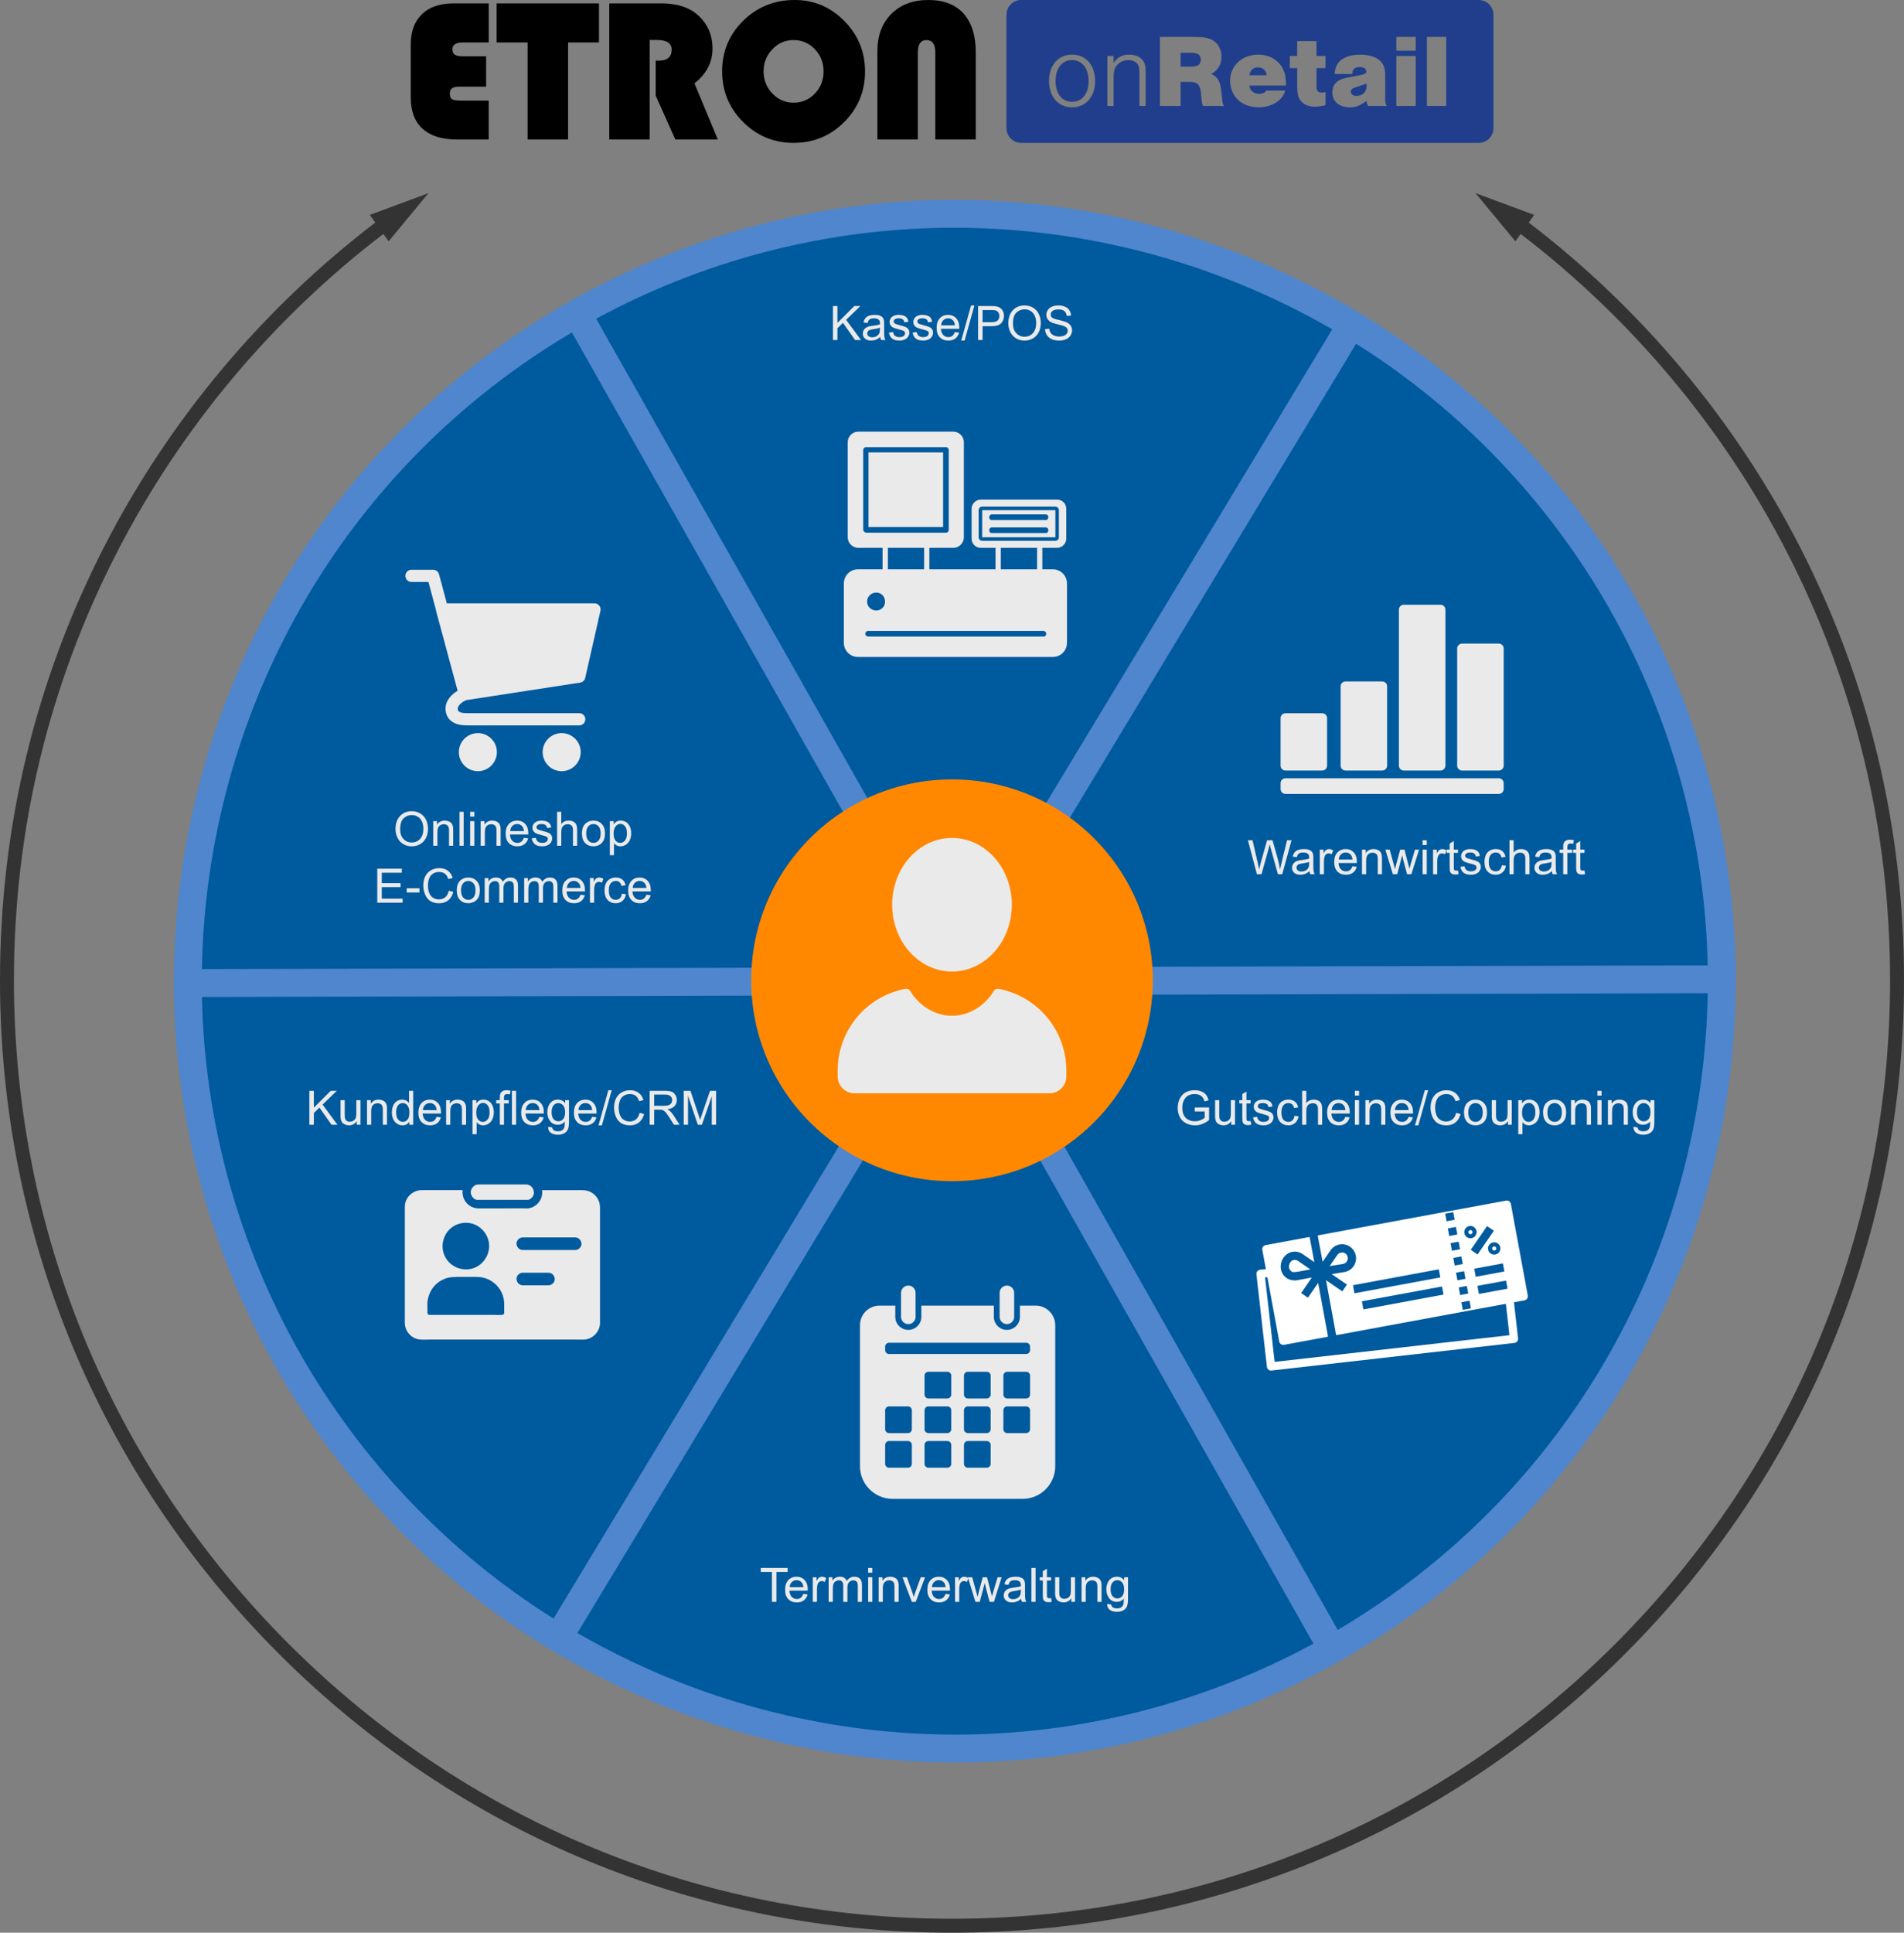 <?xml version="1.0" encoding="utf-8"?>
<!-- Generator: Adobe Illustrator 27.5.0, SVG Export Plug-In . SVG Version: 6.00 Build 0)  -->
<svg version="1.1" id="Ebene_1" xmlns="http://www.w3.org/2000/svg" xmlns:xlink="http://www.w3.org/1999/xlink" x="0px" y="0px"
	 viewBox="0 0 682.714 692.712" style="enable-background:new 0 0 682.714 692.712;" xml:space="preserve">
<rect x="0" y="0" width="682.714" height="692.712" fill="#808080" stroke="none"/>
<style type="text/css">
	.st0{fill:#005A9E;}
	.st1{fill:#4F86CE;}
	.st2{fill:#EAEAEA;}
	.st3{fill-rule:evenodd;clip-rule:evenodd;fill:#EAEAEA;}
	.st4{fill:#FF8800;}
	.st5{fill:#203E8C;}
	.st6{fill:#FFFFFF;}
	.st7{fill:#333333;}
</style>
<path class="st0" d="M580.726,215.926c-24.131-42.651-57.974-76.322-97.147-99.942
	c-82.248-49.593-188.101-54.663-277.65-3.998C116.379,162.65,66.206,255.995,66.355,352.038
	c0.071,45.743,11.502,92.095,35.633,134.746c24.13,42.651,57.974,76.322,97.147,99.942
	c82.248,49.593,188.101,54.663,277.65,3.998c89.549-50.665,139.722-144.009,139.573-240.052
	C616.288,304.929,604.857,258.577,580.726,215.926z"/>
<path class="st1" d="M622.376,355.974l-0.008-4.995l-0.008-5.005l-0.049,0
	c-0.908-46.229-13.387-91.832-36.224-132.195c-22.837-40.364-55.5-74.548-94.657-99.136l0.025-0.042l-4.285-2.584
	l-4.278-2.58l-0.025,0.041c-40.793-23.613-87.096-36.659-134.248-37.774
	c-48.645-1.15-96.844,10.534-139.769,33.823l-0.023-0.041l-4.352,2.462l-4.352,2.462l0.023,0.041
	c-42.071,24.8-76.918,60.109-100.978,102.385c-23.329,40.991-35.995,87.401-36.764,134.529l-0.048,0
	l0.008,4.995l0.008,5.005l0.049-0c0.908,46.227,13.387,91.83,36.224,132.195
	c22.837,40.365,55.499,74.549,94.657,99.137l-0.025,0.041l4.285,2.585l4.278,2.579l0.025-0.041
	c40.792,23.613,87.096,36.659,134.248,37.774c2.186,0.052,4.365,0.077,6.548,0.077
	c46.4,0,92.223-11.659,133.221-33.901l0.024,0.042l4.352-2.462l4.352-2.462l-0.023-0.041
	c42.071-24.8,76.918-60.109,100.978-102.385c23.329-40.992,35.995-87.401,36.765-134.529L622.376,355.974z
	 M486.26,123.2c37.692,23.701,69.13,56.629,91.124,95.503c21.993,38.873,34.027,82.779,34.93,127.296
	l-107.545,0.268l-153.525,0.381l88.426-146.343L486.26,123.2z M213.775,114.23
	c41.355-22.402,87.781-33.634,134.608-32.529c45.411,1.074,90.011,13.621,129.313,36.334l-29.018,48.024
	L342.508,341.766l-45.422-80.283L213.775,114.23z M72.403,347.34c0.772-45.386,12.988-90.079,35.456-129.557
	c23.168-40.709,56.71-74.719,97.211-98.628l128.734,227.536l-154.2,0.383L72.403,347.34z M198.473,580.139
	c-37.692-23.7-69.13-56.629-91.124-95.503c-21.994-38.875-34.027-82.78-34.93-127.296l106.728-0.265l154.342-0.383
	l-56.082,92.813L198.473,580.139z M470.959,589.109c-41.353,22.401-87.762,33.638-134.608,32.528
	c-45.411-1.074-90.011-13.621-129.313-36.335l75.926-125.654l59.262-98.075l26.544,46.917L470.959,589.109z
	 M612.33,355.999c-0.772,45.386-12.988,90.079-35.457,129.558c-23.168,40.708-56.709,74.718-97.21,98.628
	L350.928,356.649l153.532-0.382L612.33,355.999z"/>
<g transform="translate(50 50) scale(0.69 0.69) rotate(0) translate(-50 -50)">
	<g>
		<g>
			<path class="st2" d="M524.691,273.26h-5.486v-11.155h7.681c2.56,0,4.755-2.195,4.755-4.755v-15.544
				c0-2.56-2.012-4.755-4.755-4.755h-39.684c-2.56,0-4.755,2.195-4.755,4.755v15.544
				c0,2.56,2.012,4.755,4.755,4.755h7.681v11.155h-34.38v-11.155h12.435c3.109,0,5.486-2.56,5.486-5.486v-49.376
				c0-3.109-2.56-5.486-5.486-5.486h-49.376c-3.109,0-5.486,2.56-5.486,5.486v49.376
				c0,3.109,2.56,5.486,5.486,5.486h12.618v11.155h-12.801c-4.023,0-7.315,3.292-7.315,7.315v30.906
				c0,4.023,3.292,7.315,7.315,7.315h101.312c4.023,0,7.315-3.292,7.315-7.315v-30.906
				C532.006,276.552,528.714,273.26,524.691,273.26z M486.104,256.618v-14.081c0-1.097,0.914-1.829,1.829-1.829
				h38.038c0.914,0,1.829,0.732,1.829,1.829v14.081c0,1.097-0.914,1.829-1.829,1.829H487.933
				C487.019,258.447,486.104,257.716,486.104,256.618z M426.122,252.595v-41.33c0-0.732,0.549-1.463,1.463-1.463
				h41.512c0.732,0,1.463,0.549,1.463,1.463v41.512c0,0.732-0.549,1.463-1.463,1.463h-41.512
				C426.853,254.058,426.122,253.51,426.122,252.595z M497.625,262.105h18.836v11.155h-18.836V262.105z
				 M438.923,262.105h18.836v11.155h-18.836V262.105z M432.888,285.33c2.56,0,4.572,2.012,4.572,4.755
				c0,2.56-2.012,4.572-4.572,4.572s-4.755-2.012-4.755-4.572C428.133,287.341,430.328,285.33,432.888,285.33z
				 M519.936,308.189h-91.254c-0.732,0-1.463-0.549-1.463-1.463c0-0.732,0.549-1.463,1.463-1.463h91.071
				c0.732,0,1.463,0.549,1.463,1.463S520.667,308.189,519.936,308.189z"/>
		</g>
		<g>
			<path class="st2" d="M525.971,242.537H487.933v14.081h38.038V242.537z M521.033,254.424h-28.163
				c-0.732,0-1.28-0.549-1.28-1.463c0-0.732,0.549-1.463,1.28-1.463h28.163c0.732,0,1.28,0.549,1.28,1.463
				S521.765,254.424,521.033,254.424z M521.033,247.658h-28.163c-0.732,0-1.28-0.549-1.28-1.463
				c0-0.732,0.549-1.463,1.28-1.463h28.163c0.732,0,1.28,0.549,1.28,1.463
				C522.313,246.926,521.765,247.658,521.033,247.658z"/>
		</g>
		<g>
			<rect x="428.865" y="212.546" class="st2" width="38.769" height="38.769"/>
		</g>
	</g>
</g>
<g transform="translate(50 50) scale(0.69 0.69) rotate(0) translate(-50 -50)">
	<g>
		<path class="st2" d="M289.301,604.804c0.022-0.076,0.022-0.164,0.022-0.262c-0.044-4.493-3.5-8.265-7.96-8.713
			c-1.341-0.131-2.726-0.065-4.067-0.065h-18.058c0.044,0.327,0.065,0.665,0.076,0.992c0,0.033,0,0.098,0,0.131
			v0.033c0,0.36-0.022,0.687-0.065,1.014l0,0c-0.011,0.109-0.011,0.142-0.022,0.196
			c-0.011,0.055-0.022,0.131-0.033,0.185c-0.011,0.044-0.011,0.087-0.022,0.142
			c-0.022,0.109-0.044,0.218-0.065,0.316c-0.011,0.044-0.022,0.087-0.033,0.12
			c-0.022,0.109-0.054,0.218-0.087,0.327c-0.011,0.044-0.022,0.087-0.044,0.142
			c-0.011,0.044-0.033,0.087-0.044,0.131c-0.011,0.044-0.033,0.087-0.044,0.131
			c-0.033,0.087-0.065,0.153-0.098,0.262l0,0c-0.011,0-0.022,0.054-0.033,0.087
			c-0.022,0.065-0.054,0.12-0.076,0.185c-0.044,0.098-0.087,0.196-0.131,0.294
			c-0.065,0.131-0.12,0.262-0.196,0.382c-0.033,0.065-0.065,0.131-0.109,0.185
			c-0.033,0.065-0.076,0.12-0.109,0.185c-0.044,0.076-0.098,0.153-0.153,0.229
			c-0.044,0.065-0.098,0.142-0.142,0.207c-0.022,0.022-0.033,0.044-0.054,0.076
			c-0.033,0.044-0.065,0.087-0.098,0.142c-0.011,0.022-0.022,0.033-0.033,0.054
			c-0.044,0.065-0.098,0.12-0.142,0.185l-0.011,0.011c-0.054,0.065-0.109,0.142-0.174,0.207
			c-0.054,0.065-0.109,0.12-0.164,0.185c-0.011,0.011-0.022,0.022-0.033,0.033
			c-0.011,0.011-0.011,0.011-0.022,0.022c-0.054,0.055-0.098,0.109-0.153,0.164
			c-0.065,0.065-0.131,0.131-0.196,0.185c-0.065,0.065-0.131,0.12-0.196,0.185
			c-0.065,0.065-0.131,0.12-0.207,0.174c-0.065,0.054-0.12,0.109-0.185,0.153
			c-0.011,0.011-0.011,0.011-0.022,0.022c-0.065,0.054-0.142,0.109-0.207,0.164
			c-0.076,0.055-0.142,0.109-0.218,0.153c-0.065,0.044-0.12,0.087-0.185,0.12
			c-0.011,0.011-0.022,0.011-0.033,0.022l-0.011,0.011c0,0-0.011,0-0.011,0.011
			c-0.065,0.044-0.142,0.087-0.207,0.131c-0.065,0.033-0.12,0.076-0.185,0.109l0,0c0,0-0.011,0-0.011,0.011
			c-0.033,0.022-0.065,0.033-0.098,0.054c-0.033,0.022-0.065,0.033-0.098,0.054
			c-0.022,0.011-0.054,0.033-0.076,0.044c-0.044,0.022-0.098,0.054-0.142,0.076
			c-0.033,0.022-0.065,0.033-0.098,0.044c-0.087,0.044-0.185,0.087-0.273,0.131
			c-0.033,0.011-0.054,0.022-0.087,0.044c-0.044,0.022-0.087,0.033-0.12,0.055
			c-0.044,0.022-0.087,0.033-0.131,0.054c-0.044,0.022-0.087,0.033-0.12,0.044c0,0,0,0-0.011,0h-0.011
			c-0.022,0.011-0.044,0.022-0.065,0.022c-0.011,0-0.022,0-0.022,0.011c-0.022,0.011-0.054,0.022-0.076,0.022
			c-0.065,0.022-0.131,0.044-0.196,0.065c-0.033,0.011-0.065,0.022-0.087,0.033c-0.022,0-0.033,0.011-0.044,0.011
			c0,0,0,0-0.011,0c-0.011,0-0.033,0.011-0.044,0.011s-0.033,0.011-0.044,0.011
			c-0.054,0.011-0.098,0.033-0.153,0.044c-0.044,0.011-0.087,0.022-0.131,0.033c0,0-0.011,0-0.022,0
			c-0.033,0.011-0.076,0.022-0.109,0.033c-0.011,0-0.022,0-0.022,0.011c-0.033,0.011-0.065,0.022-0.109,0.022
			c-0.022,0-0.054,0.011-0.076,0.011c-0.022,0-0.044,0.011-0.065,0.011c-0.022,0-0.044,0.011-0.065,0.011
			c-0.196,0.044-0.393,0.065-0.589,0.098c-0.033,0-0.065,0.011-0.098,0.011c-0.011,0-0.022,0-0.033,0
			c-0.011,0-0.022,0-0.033,0c-0.011,0-0.022,0-0.044,0c-0.011,0-0.033,0-0.044,0c-0.011,0-0.011,0-0.022,0
			c-0.044,0-0.087,0.011-0.142,0.011c-0.033,0-0.054,0-0.087,0.011c-0.011,0-0.033,0-0.044,0
			c-0.033,0-0.065,0-0.098,0l0,0c0,0-0.011,0-0.022,0c-0.011,0-0.011-0.022-0.022-0.022
			c-0.033,0-0.065-0.022-0.098-0.022h-0.065c-0.033,0-0.076,0.022-0.109,0.022c-0.065,0-0.131-0.011-0.196-0.011
			c-0.207,0-0.414-0.011-0.622-0.011h-8.723c-5.005,0-10.021,0.065-15.026,0.022
			c-2.29-0.022-4.558-0.916-6.139-2.595c-1.232-1.308-2.006-2.955-2.235-4.689
			c-0.054-0.36-0.076-0.742-0.076-1.112c0-0.36,0.022-0.676,0.065-1.112h-8.887
			c-4.154,0-8.309-0.011-12.453,0.022c-4.154,0.033-7.906,3.097-8.582,7.24c-0.153,0.949-0.12,1.908-0.12,2.868
			v56.964c0,0.611-0.022,1.232-0.011,1.854c0.033,4.209,3.162,7.982,7.371,8.593
			c1.832,0.273,3.773,0.098,5.616,0.098h75.12c1.636,0,3.293,0.076,4.929,0.011
			c4.493-0.174,8.167-3.838,8.396-8.331c0.033-0.665,0-1.319,0-1.985v-58.262H289.301z M207.672,622.992
			c0.022-0.153,0.054-0.294,0.076-0.447c0.033-0.164,0.065-0.327,0.109-0.491c0.022-0.076,0.033-0.153,0.054-0.229
			c0.011-0.044,0.022-0.076,0.033-0.12c0.033-0.131,0.076-0.262,0.109-0.393c0.011-0.044,0.033-0.087,0.044-0.142
			c0.022-0.054,0.033-0.109,0.054-0.174c0.033-0.087,0.054-0.164,0.087-0.251
			c0.054-0.142,0.109-0.283,0.164-0.425c0.022-0.044,0.033-0.098,0.054-0.142c0.044-0.109,0.087-0.218,0.142-0.327
			c0.054-0.109,0.098-0.218,0.153-0.327c0.076-0.164,0.153-0.316,0.24-0.48
			c0.087-0.153,0.174-0.316,0.262-0.469c0.316-0.534,0.676-1.058,1.079-1.548
			c3.162-3.849,8.68-5.343,13.358-3.631c1.712,0.622,3.217,1.614,4.46,2.857c0.054,0.055,0.109,0.109,0.164,0.164
			c0.109,0.109,0.207,0.218,0.305,0.338c0.054,0.054,0.098,0.109,0.153,0.174c0.098,0.12,0.196,0.229,0.294,0.349
			c0.044,0.054,0.098,0.12,0.142,0.185c0.087,0.12,0.185,0.24,0.273,0.371
			c1.407,1.985,2.224,4.383,2.257,6.913c0,0.022,0,0.055,0,0.076v0.076l0,0c-0.109,5.638-4.133,10.73-9.727,11.799
			c-4.056,0.785-8.211-0.545-11.046-3.413c-0.142-0.142-0.273-0.283-0.404-0.425
			c-0.12-0.131-0.24-0.273-0.349-0.414c-0.109-0.142-0.229-0.283-0.338-0.425c-0.218-0.294-0.425-0.6-0.611-0.916
			C207.737,628.63,207.236,625.74,207.672,622.992z M239.556,659.478c0,0.589-0.502,1.069-1.09,1.069h-0.065
			c-1.527,0.109-3.064,0-4.591,0h-33.051c-0.338,0-0.6-0.098-0.774-0.294c-0.196-0.174-0.316-0.404-0.316-0.742
			v-0.578c0-0.142,0-0.283,0-0.425c0-0.142,0-0.283,0-0.425c0-0.36-0.011-0.72-0.022-1.079
			c-0.011-0.349-0.011-0.709-0.022-1.058c0-0.36,0-0.709,0-1.069c0-0.142,0.011-0.283,0.011-0.425
			c0.011-0.218,0.022-0.425,0.033-0.632v-0.011c0.327-2.911,1.407-5.638,3.26-7.895
			c1.603-1.941,3.773-3.413,6.139-4.263c0.164-0.055,0.338-0.109,0.502-0.164c0.087-0.022,0.164-0.033,0.251-0.055
			c0.011,0,0.022-0.033,0.044-0.033c0.044-0.011,0.076-0.044,0.12-0.044l0,0c0.153-0.109,0.316-0.109,0.469-0.109
			l0,0c0.054,0,0.109-0.054,0.153-0.054c0.044-0.011,0.076,0.011,0.12,0c0.011,0,0.022,0,0.044,0
			c1.265-0.262,2.541-0.349,3.827-0.36c0.109,0,0.218-0.022,0.327-0.022h10.152c2.214,0,4.351,0.414,6.357,1.352
			c0.153,0.076,0.316,0.164,0.469,0.24s0.305,0.164,0.458,0.251c0.131,0.076,0.262,0.153,0.393,0.229
			c1.941,1.178,3.598,2.835,4.776,4.776c0.48,0.796,0.872,1.636,1.189,2.497c0.022,0.054,0.044,0.12,0.065,0.174
			l0.065,0.185c0.022,0.065,0.044,0.131,0.065,0.196c0.044,0.153,0.087,0.305,0.131,0.458
			c0.033,0.098,0.054,0.207,0.076,0.305c0.022,0.098,0.054,0.207,0.076,0.305
			c0.044,0.207,0.087,0.414,0.131,0.622c0.164,0.883,0.24,1.756,0.24,2.661
			C239.556,656.545,239.556,658.006,239.556,659.478z M262.553,645.172h-13.336c-1.832,0-3.195-1.494-3.271-3.271
			c-0.076-1.766,1.559-3.271,3.271-3.271h13.336c1.832,0,3.195,1.505,3.271,3.271
			C265.912,643.667,264.265,645.172,262.553,645.172z M276.434,626.852h-27.217c-1.832,0-3.195-1.494-3.271-3.271
			c-0.076-1.766,1.559-3.271,3.271-3.271h27.217c1.832,0,3.195,1.505,3.271,3.271S278.146,626.852,276.434,626.852z"
			/>
		<path class="st2" d="M254.964,596.898c0,0.12,0,0.251-0.011,0.371c0,0.055,0,0.12,0,0.174c0,0.033,0,0.065,0,0.087
			c0,0.033-0.011,0.065-0.022,0.098c0,0.011-0.011,0.022-0.011,0.033c-0.054,0.218-0.131,0.491-0.142,0.534
			c-0.011,0.033-0.044,0.131-0.044,0.207l0,0c-0.109,0.065-0.098,0.131-0.12,0.196
			c-0.076,0.153-0.164,0.294-0.251,0.436c-0.011,0.033-0.142,0.196-0.207,0.305c0,0,0,0-0.011,0.011
			c-0.054,0.065-0.142,0.164-0.142,0.174c-0.109,0.12-0.229,0.24-0.349,0.36
			c-0.076,0.076-0.164,0.142-0.251,0.218c-0.011,0.011-0.022,0.022-0.033,0.033
			c-0.011,0.011-0.033,0.022-0.044,0.033c-0.24,0.142-0.469,0.294-0.709,0.425
			c-0.054,0.022-0.098,0.044-0.153,0.076c-0.087,0.044-0.142,0.065-0.153,0.065
			c0.011-0.011,0.087-0.033,0.207-0.098c-0.142,0.12-0.469,0.131-0.643,0.185l-0.011-0.022h-26.541
			c-0.142,0-0.262-0.054-0.294-0.065c-0.109-0.033-0.218-0.065-0.327-0.098c-0.011,0-0.011,0-0.022-0.011
			c-0.207-0.12-0.425-0.218-0.622-0.349c-0.022-0.011-0.087-0.044-0.153-0.087
			c-0.011-0.011-0.022-0.022-0.044-0.033c-0.054-0.044-0.109-0.087-0.164-0.142
			c-0.196-0.174-0.371-0.414-0.556-0.611c-0.044-0.044-0.076-0.033-0.098-0.142l0,0
			c-0.054,0-0.109-0.131-0.12-0.164c-0.131-0.207-0.229-0.393-0.349-0.6c-0.011-0.011-0.011-0.011-0.022-0.022
			c-0.044-0.131-0.076-0.251-0.12-0.382c-0.011-0.022-0.022-0.065-0.044-0.12c0-0.011-0.011-0.033-0.022-0.044
			c-0.011-0.011-0.011-0.033-0.022-0.044l0,0c0,0,0,0,0-0.011c0,0,0-0.011-0.011-0.022
			c0-0.011-0.011-0.022-0.011-0.022c-0.011-0.011-0.011-0.033-0.022-0.044c0,0,0,0,0-0.011
			c-0.011-0.033-0.022-0.054-0.033-0.087l0,0c-0.054-0.164-0.098-0.338-0.054-0.425l0,0l0,0l0,0l0,0l0,0l0,0v0.12
			c0,0.022,0,0.054,0,0.076c0,0.011,0,0.011,0,0.022c0-0.011,0-0.011,0-0.022c0-0.011,0-0.022,0-0.033
			c0-0.011,0-0.033,0-0.054c0-0.153-0.022-0.305-0.022-0.458c0-0.022,0-0.033,0-0.065
			c-0.011-0.153-0.033-0.436,0.011-0.589l0,0v-0.011l0,0l0,0c0,0,0,0,0.011-0.011c0-0.022,0.011-0.033,0.022-0.044
			c0,0.022,0,0.044-0.011,0.054l0,0c0,0.044-0.011,0.087-0.011,0.12c0,0.022,0,0.033-0.011,0.054
			c0.022-0.109,0.044-0.229,0.065-0.338c0.011-0.044,0.022-0.087,0.033-0.12c0.022-0.065,0.033-0.131,0.054-0.196
			c0.022-0.055,0.033-0.109,0.054-0.174c0.011-0.044,0.054-0.174,0.076-0.262l0,0
			c0.022-0.054,0.054-0.098,0.076-0.153c0.033-0.054,0.054-0.098,0.076-0.142
			c0.109-0.207,0.24-0.502,0.404-0.665c0.011-0.011,0.022-0.011,0.033-0.022
			c0.033-0.033,0.065-0.054,0.087-0.076c0.076-0.087,0.153-0.164,0.229-0.24c0.12-0.12,0.24-0.218,0.36-0.338
			c0.011-0.011,0.022-0.022,0.033-0.033c0.033-0.022,0.065-0.087,0.12-0.131c0.251-0.174,0.523-0.283,0.796-0.502
			l0,0c0,0,0.011,0.044,0.022,0.044c0.131-0.033,0.262-0.065,0.404-0.109c0.164-0.044,0.327-0.065,0.502-0.109
			c0.054-0.011,0.098-0.022,0.12-0.022c0.174-0.011,0.36-0.011,0.512-0.011c0.131,0,0.251-0.011,0.382-0.011
			h24.785c0.218,0,0.436,0.109,0.654,0.174c0.142,0.044,0.273,0.098,0.404,0.142c0.011,0,0.011,0.011,0.022,0.022
			c0.229,0.131,0.469,0.251,0.687,0.393c0.022,0.011,0.054,0.033,0.109,0.065c0.065,0.054,0.131,0.109,0.196,0.164
			c0.174,0.164,0.349,0.327,0.502,0.502c0.033,0.033,0.065,0.076,0.098,0.109c0.033,0.044,0.054,0.065,0.065,0.087
			v0.011c0.044,0.076,0.087,0.142,0.098,0.153c0.033,0.044,0.207,0.316,0.316,0.523
			c0.011,0.022,0.022,0.065,0.044,0.12c0.044,0.142,0.098,0.273,0.142,0.414c0.065,0.229,0.054,0.458,0.164,0.687
			l0,0v0.044C254.953,596.593,254.964,596.746,254.964,596.898z"/>
	</g>
</g>
<g>
	<g transform="translate(50 50) scale(0.69 0.69) rotate(0) translate(-50 -50)">
		<g>
			<path class="st3" d="M449.552,645.307c2.077,0,3.778,1.698,3.778,3.775v12.483c0,2.077-1.701,3.775-3.778,3.775
				c-2.075,0-3.775-1.698-3.775-3.775v-12.483C445.777,647.005,447.478,645.307,449.552,645.307z"/>
			<path class="st3" d="M500.786,645.307c2.075,0,3.775,1.698,3.775,3.775v12.483c0,2.077-1.701,3.775-3.775,3.775
				c-2.077,0-3.778-1.698-3.778-3.775v-12.483C497.009,647.005,498.709,645.307,500.786,645.307z"/>
		</g>
	</g>
	<path class="st3" d="M378.365,474.954c0-3.856-3.146-7-7-7h-5.648v4.026c0,2.577-2.101,4.678-4.676,4.678
		c-2.577,0-4.678-2.101-4.678-4.678v-4.026h-25.994v4.026c0,2.577-2.101,4.678-4.678,4.678
		c-2.575,0-4.676-2.101-4.676-4.678v-4.026h-5.648c-3.854,0-7,3.144-7,7v50.601c0,6.412,5.247,11.657,11.658,11.657
		h46.683c6.412,0,11.658-5.245,11.658-11.657v-50.601H378.365z M326.962,524.661c0,0.772-0.629,1.401-1.401,1.401
		h-6.776c-0.772,0-1.401-0.629-1.401-1.401v-6.776c0-0.772,0.629-1.401,1.401-1.401h6.776
		c0.772,0,1.401,0.629,1.401,1.401V524.661z M326.962,512.248c0,0.77-0.629,1.4-1.401,1.4h-6.776
		c-0.772,0-1.401-0.629-1.401-1.4v-6.777c0-0.772,0.629-1.4,1.401-1.4h6.776
		c0.772,0,1.401,0.627,1.401,1.4V512.248z M341.091,524.661c0,0.772-0.629,1.401-1.401,1.401h-6.776
		c-0.772,0-1.401-0.629-1.401-1.401v-6.776c0-0.772,0.629-1.401,1.401-1.401h6.776
		c0.772,0,1.401,0.629,1.401,1.401V524.661z M341.091,512.248c0,0.77-0.629,1.4-1.401,1.4h-6.776
		c-0.772,0-1.401-0.629-1.401-1.4v-6.777c0-0.772,0.629-1.4,1.401-1.4h6.776
		c0.772,0,1.401,0.627,1.401,1.4V512.248z M341.091,499.831c0,0.77-0.629,1.4-1.401,1.4h-6.776
		c-0.772,0-1.401-0.629-1.401-1.4v-6.777c0-0.77,0.629-1.4,1.401-1.4h6.776
		c0.772,0,1.401,0.629,1.401,1.4V499.831z M355.221,524.661c0,0.772-0.629,1.401-1.401,1.401h-6.776
		c-0.772,0-1.401-0.629-1.401-1.401v-6.776c0-0.772,0.629-1.401,1.401-1.401h6.776
		c0.772,0,1.401,0.629,1.401,1.401V524.661z M355.221,512.248c0,0.77-0.629,1.4-1.401,1.4h-6.776
		c-0.772,0-1.401-0.629-1.401-1.4v-6.777c0-0.772,0.629-1.4,1.401-1.4h6.776
		c0.772,0,1.401,0.627,1.401,1.4V512.248z M355.221,499.831c0,0.77-0.629,1.4-1.401,1.4h-6.776
		c-0.772,0-1.401-0.629-1.401-1.4v-6.777c0-0.77,0.629-1.4,1.401-1.4h6.776
		c0.772,0,1.401,0.629,1.401,1.4V499.831z M369.35,512.248c0,0.77-0.629,1.4-1.401,1.4h-6.776
		c-0.772,0-1.401-0.629-1.401-1.4v-6.777c0-0.772,0.629-1.4,1.401-1.4h6.776
		c0.772,0,1.401,0.627,1.401,1.4V512.248z M369.35,499.831c0,0.77-0.629,1.4-1.401,1.4h-6.776
		c-0.772,0-1.401-0.629-1.401-1.4v-6.777c0-0.77,0.629-1.4,1.401-1.4h6.776
		c0.772,0,1.401,0.629,1.401,1.4V499.831z M369.35,483.896c0,0.77-0.629,1.4-1.401,1.4h-49.164
		c-0.772,0-1.401-0.629-1.401-1.4v-1.237c0-0.77,0.629-1.4,1.401-1.4h49.164
		c0.772,0,1.401,0.629,1.401,1.4V483.896z"/>
</g>
<g transform="translate(50 50) scale(0.69 0.69) rotate(0) translate(-50 -50)">
	<g>
		<path class="st2" d="M215.978,368.229c0,5.451,4.435,9.887,9.887,9.887s9.888-4.435,9.888-9.887
			s-4.435-9.887-9.887-9.887S215.978,362.776,215.978,368.229z"/>
		<path class="st2" d="M269.417,358.341c-5.451,0-9.887,4.435-9.887,9.887s4.435,9.888,9.887,9.888
			c5.451,0,9.887-4.435,9.887-9.887S274.87,358.341,269.417,358.341z"/>
		<path class="st2" d="M219.897,341.205l59.137-9.096c1.287-0.198,2.322-1.162,2.609-2.43l7.926-34.873
			c0.214-0.94-0.013-1.927-0.614-2.68c-0.601-0.754-1.514-1.194-2.478-1.194h-76.751l-4.05-15.089
			c-0.371-1.385-1.626-2.348-3.061-2.348h-11.247c-1.75,0-3.17,1.42-3.17,3.17c0,1.75,1.42,3.17,3.17,3.17
			h8.815l3.884,14.468c0.013,0.209,0.038,0.418,0.093,0.626l11.193,41.441c-3.362,1.947-6.288,5.221-6.288,9.18
			c0,2.643,1.076,8.788,11.05,8.788h58.437c1.75,0,3.17-1.42,3.17-3.17s-1.42-3.17-3.17-3.17h-58.438
			c-4.71,0-4.71-1.533-4.71-2.447C215.404,344.146,217.519,342.126,219.897,341.205z"/>
	</g>
</g>
<g>
	<path class="st2" d="M524.247,230.67h13.181c0.963,0,1.748,0.786,1.748,1.748v42.007c0,0.962-0.786,1.748-1.748,1.748
		h-13.181c-0.963,0-1.749-0.785-1.749-1.748v-42.007C522.498,231.455,523.284,230.67,524.247,230.67z"/>
	<path class="st2" d="M495.679,244.247c0.943,0.023,1.703,0.8,1.703,1.748v0.969v26.49v0.97
		c0,0.947-0.76,1.723-1.703,1.747l-0.045,0.001H482.453l-0.044-0.001c-0.942-0.024-1.704-0.799-1.704-1.747v-0.97
		v-26.49v-0.969c0-0.948,0.761-1.725,1.704-1.748l0.044-0.001h13.181L495.679,244.247z"/>
	<path class="st2" d="M460.923,255.634h13.181c0.963,0,1.748,0.786,1.748,1.749v17.042c0,0.963-0.785,1.748-1.748,1.748
		h-13.181c-0.963,0-1.748-0.785-1.748-1.748v-17.042C459.175,256.42,459.961,255.634,460.923,255.634z"/>
	<path class="st2" d="M503.35,216.749h13.181c0.963,0,1.748,0.786,1.748,1.748v55.928c0,0.962-0.786,1.748-1.748,1.748
		h-13.181c-0.962,0-1.748-0.785-1.748-1.748v-55.928C501.602,217.534,502.387,216.749,503.35,216.749z"/>
	<path class="st2" d="M539.175,280.697v2.108c0,0.963-0.786,1.748-1.748,1.748h-76.504c-0.962,0-1.748-0.786-1.748-1.748
		v-2.108c0-0.962,0.785-1.748,1.748-1.748h76.504C538.39,278.949,539.175,279.734,539.175,280.697z"/>
</g>
<g>
	<circle class="st4" cx="341.357" cy="351.355" r="72"/>
	<g transform="translate(50 50) scale(0.69 0.69) rotate(0) translate(-50 -50)">
		<g>
			<path class="st2" d="M472.256,412.799c-17.154,0-31.105,15.553-31.105,34.673c0,19.166,13.952,34.719,31.105,34.719
				c17.154,0,31.105-15.553,31.105-34.719C503.362,428.351,489.41,412.799,472.256,412.799z"/>
			<path class="st2" d="M496.363,491.157c-0.915-0.137-1.876,0.274-2.333,1.098
				c-4.986,8.051-13.128,12.9-21.774,12.9c-8.646,0-16.788-4.849-21.774-12.9
				c-0.457-0.823-1.418-1.235-2.333-1.098c-20.447,3.796-35.314,21.636-35.314,42.495v3.019
				c0,4.849,3.934,8.783,8.783,8.783h101.275c4.849,0,8.783-3.934,8.783-8.783v-3.019
				C531.677,512.793,516.81,494.953,496.363,491.157z"/>
		</g>
	</g>
</g>
<g>
	<g id="XMLID_61_">
		<path id="XMLID_79_" d="M166.3,20.192c-1.525,0-2.585-0.184-3.181-0.554c-0.596-0.369-0.893-1.03-0.893-1.983
			c0-1.62,1.251-2.43,3.752-2.43h9.256V1.215h-12.615c-4.86,0-8.631,1.286-11.311,3.86
			c-2.68,2.573-4.021,6.195-4.021,10.864v19.12c0,4.837,1.417,8.536,4.253,11.097
			c2.835,2.562,6.933,3.842,12.294,3.842h11.4V36.059h-9.756c-1.692,0-2.812-0.161-3.359-0.482
			c-0.548-0.322-0.822-0.995-0.822-2.019c0-0.905,0.268-1.548,0.804-1.93c0.536-0.381,1.447-0.572,2.734-0.572
			h9.47V20.192H166.3L166.3,20.192z M214.77,15.224V1.215h-36.702v14.009h11.114v34.773h14.51V15.224H214.77
			L214.77,15.224z M235.544,14.331c3.526,0,5.289,1.156,5.289,3.466c0,2.621-1.525,3.931-4.574,3.931h-1.144
			v12.544l7.04,15.725h15.224l-8.363-20.12c4.312-3.383,6.468-7.541,6.468-12.472
			c0-4.836-1.739-8.827-5.218-11.972c-3.121-2.811-7.517-4.217-13.187-4.217h-18.619v48.782h14.51V14.331H235.544
			L235.544,14.331z M266.49,7.433c-5.039,4.956-7.559,11.007-7.559,18.155c0,7.076,2.502,13.116,7.505,18.119
			c5.003,5.003,11.043,7.505,18.119,7.505c7.124,0,13.175-2.489,18.155-7.469c4.979-4.979,7.469-11.03,7.469-18.155
			c0-7.005-2.472-13.02-7.415-18.047C297.82,2.514,291.894,0,284.985,0C277.694,0,271.529,2.478,266.49,7.433
			L266.49,7.433z M292.186,17.636c2.084,2.18,3.127,4.831,3.127,7.952c0,3.121-1.043,5.772-3.127,7.952
			c-2.085,2.18-4.628,3.27-7.63,3.27c-2.954,0-5.486-1.096-7.594-3.288c-2.109-2.192-3.163-4.836-3.163-7.934
			c0-3.097,1.048-5.742,3.145-7.934c2.096-2.192,4.633-3.288,7.612-3.288
			C287.558,14.366,290.101,15.457,292.186,17.636L292.186,17.636z M329.114,49.997V18.834
			c0-2.978,1.024-4.467,3.073-4.467c2.12,0,3.181,1.489,3.181,4.467v31.163h14.509V18.834
			c0-6.075-1.459-10.733-4.378-13.973C342.581,1.621,338.37,0,332.866,0c-5.528,0-9.953,1.668-13.277,5.003
			c-3.323,3.336-4.985,7.779-4.985,13.33v31.663H329.114L329.114,49.997z"/>
	</g>
	<g>
		<path class="st5" d="M451.073,24.148c-1.706,0-2.894,1.075-3.08,2.818h6.194
			C454.002,25.223,452.816,24.148,451.073,24.148z"/>
		<path class="st5" d="M485.043,31.714c-0.446,0.26-0.668,0.668-0.668,1.15c0,0.928,0.779,1.521,1.965,1.521
			c2.152,0,3.673-1.446,3.673-3.486v-0.966l-2.967,1.039C485.45,31.492,485.45,31.492,485.043,31.714z"/>
		<path class="st5" d="M427.114,18.916h-3.782v4.972h3.782c2.374,0,3.451-0.779,3.451-2.485
			C430.565,19.696,429.488,18.916,427.114,18.916z"/>
		<path class="st5" d="M530.214,0H366.176c-2.918,0-5.283,2.365-5.283,5.283v40.646c0,2.918,2.365,5.283,5.283,5.283
			h164.038c2.918,0,5.283-2.365,5.283-5.283V5.283C535.497,2.365,533.132,0,530.214,0z M384.428,38.465
			c-4.97,0-8.272-3.746-8.272-9.458c0-5.639,3.302-9.422,8.235-9.422c5.045,0,8.272,3.746,8.272,9.569
			C392.664,34.681,389.325,38.465,384.428,38.465z M410.798,37.983h-2.225V26.262c0-1.855-0.224-2.745-0.853-3.487
			c-0.668-0.779-1.781-1.224-3.08-1.224c-1.521,0-2.931,0.557-3.895,1.559c-1.039,1.039-1.446,2.336-1.446,4.339
			v10.535h-2.225V20.067h2.225v2.522c1.484-2.152,3.042-3.004,5.601-3.004c2.039,0,3.635,0.63,4.712,1.854
			c0.853,1.002,1.186,2.225,1.186,4.303V37.983z M431.38,37.983c-0.333-0.557-0.407-0.815-0.519-2.114
			l-0.149-1.743c-0.296-3.747-1.261-4.786-4.266-4.786h-3.115v8.643h-7.42V13.242h11.574
			c4.266,0,5.936,0.297,7.604,1.335c1.817,1.15,2.894,3.302,2.894,5.749c0,2.783-1.188,4.786-3.635,6.158
			c2.076,0.964,3.115,2.523,3.449,5.305l0.482,4.08c0.111,1.186,0.222,1.484,0.593,2.114H431.38z M451.555,33.644
			c1.186,0,2.003-0.371,2.522-1.188h6.751c-0.815,3.487-4.821,6.009-9.496,6.009c-6.045,0-10.237-3.895-10.237-9.496
			c0-5.416,4.228-9.384,10.051-9.384c4.08,0,7.419,1.965,9.014,5.378c0.668,1.484,0.964,3.08,0.964,5.712h-13.167
			C448.216,32.493,449.589,33.644,451.555,33.644z M475.29,24.407h-3.227v6.64c0,1.521,0.557,2.152,1.854,2.152
			c0.557,0,0.966-0.075,1.373-0.222v4.71c-1.484,0.371-2.671,0.557-3.82,0.557c-2.041,0-3.673-0.631-4.823-1.817
			c-1.075-1.113-1.521-2.671-1.521-5.119v-6.9h-2.634v-4.339h2.634v-5.343h6.936v5.343h3.227V24.407z
			 M490.532,37.983c-0.297-0.63-0.444-1.039-0.593-1.817c-2.3,1.743-3.746,2.3-5.972,2.3
			c-3.709,0-6.231-2.114-6.231-5.23c0-2.967,1.632-4.673,5.007-5.341l5.194-1.002
			c1.373-0.259,1.966-0.668,1.966-1.335c0-0.926-0.928-1.521-2.338-1.521c-1.668,0-2.671,0.817-2.671,2.226v0.26
			h-6.343c0.185-2.152,0.706-3.413,1.817-4.563c1.559-1.522,4.118-2.374,7.346-2.374
			c2.782,0,5.007,0.593,6.676,1.817c1.595,1.186,2.3,2.856,2.3,5.489v8.421c0,1.335,0.111,1.892,0.557,2.671
			H490.532z M507.627,37.983h-6.937V20.067h6.937V37.983z M507.627,18.176h-6.937v-4.934h6.937V18.176z
			 M518.568,37.983h-6.937V13.242h6.937V37.983z"/>
		<path class="st5" d="M384.392,21.55c-3.598,0-5.898,2.931-5.898,7.457c0,4.562,2.3,7.493,5.934,7.493
			c3.562,0,5.898-2.931,5.898-7.382C390.326,24.445,388.026,21.55,384.392,21.55z"/>
	</g>
</g>
<g>
	<g>
		<path class="st6" d="M542.627,464.688l-2.911,0.522l1.516,13.351l-17.81,2.023l-2.933,0.333l-63.441,7.204
			l-3.435-30.254l3.21-0.364c-0.244-0.962-0.542-1.913-0.684-2.893l-4.326,0.491
			c-0.81,0.092-1.392,0.823-1.3,1.633l3.768,33.187l0-0c0.092,0.81,0.823,1.392,1.633,1.3
			l87.116-9.892c0.81-0.092,1.392-0.823,1.3-1.633L542.627,464.688z"/>
	</g>
	<g>
		<path class="st6" d="M527.979,441.765c0.062-0.292-0.058-0.593-0.303-0.762c-0.336-0.231-0.796-0.146-1.027,0.19
			c-0.169,0.246-0.173,0.569-0.011,0.82c0.163,0.251,0.46,0.379,0.753,0.324
			C527.685,442.283,527.917,442.058,527.979,441.765z"/>
		<path class="st6" d="M483.125,451.75c0.26-0.644,0.181-1.375-0.209-1.95c-0.144-0.211-0.326-0.394-0.536-0.539
			c-0.366-0.249-0.803-0.373-1.245-0.352c-0.648,0.027-1.246,0.357-1.615,0.891l-2.735,3.976l4.835-0.768
			C482.3,452.866,482.865,452.394,483.125,451.75z"/>
		<path class="st6" d="M468.979,465.124l-2.432-1.673l3.837-5.577l-4.708,0.872c-1.531,0.413-3.166,0.134-4.473-0.763
			c-0.722-0.537-1.284-1.262-1.623-2.095c-0.339-0.834-0.444-1.744-0.302-2.633
			c0.101-0.954,0.46-1.862,1.037-2.628c0.578-0.766,1.353-1.36,2.242-1.719c1.561-0.579,3.308-0.33,4.646,0.661
			l4.075,2.804l-1.698-9.027l-15.764,2.914c-0.802,0.148-1.331,0.918-1.183,1.72l6.072,32.844l0-0
			c0.148,0.802,0.918,1.331,1.719,1.183l15.775-2.916l-3.551-19.299L468.979,465.124z"/>
		<path class="st6" d="M463.543,451.688c-0.375,0.178-0.696,0.451-0.931,0.793c-0.235,0.342-0.375,0.739-0.407,1.153
			c-0.067,0.37-0.03,0.751,0.106,1.101c0.136,0.35,0.367,0.656,0.666,0.883c0.072,0.05,0.139,0.105,0.201,0.167
			c0.299,0.284,1.588,0.113,2.014,0.047l4.657-0.862l-4.425-3.044C464.874,451.539,464.169,451.45,463.543,451.688z"
			/>
		<path class="st6" d="M535.162,447.05c-0.169,0.246-0.173,0.569-0.011,0.82c0.163,0.251,0.46,0.379,0.753,0.324
			c0.294-0.054,0.525-0.28,0.588-0.572c0.062-0.292-0.058-0.593-0.303-0.762
			C535.853,446.629,535.393,446.714,535.162,447.05z"/>
		<path class="st6" d="M541.75,431.502c-0.149-0.802-0.918-1.331-1.72-1.183l-67.548,12.488l1.772,9.44l2.834-4.12
			c0.952-1.38,2.53-2.193,4.206-2.168c1.676,0.025,3.229,0.885,4.139,2.293c0.91,1.408,1.058,3.177,0.393,4.716
			s-2.054,2.644-3.703,2.946l0,0l-4.627,0.735l5.473,3.765l-1.673,2.432l-5.821-4.004l3.626,19.709
			l67.537-12.486c0.802-0.148,1.331-0.917,1.183-1.719L541.75,431.502z M521.087,434.458l0.503,2.722l-2.903,0.537
			l-0.503-2.722L521.087,434.458z M485.131,460.636l30.791-5.692l0.537,2.903l-30.791,5.692L485.131,460.636z
			 M488.86,469.317l-0.537-2.903l28.738-5.313l0.537,2.903L488.86,469.317z M519.141,440.288l2.903-0.537
			l0.503,2.722l-2.903,0.537L519.141,440.288z M520.119,445.579l2.903-0.538l0.504,2.721l-2.903,0.538
			L520.119,445.579z M521.1,450.868l2.903-0.537l0.503,2.722l-2.903,0.537L521.1,450.868z M522.076,456.158
			l2.903-0.537l0.503,2.722l-2.903,0.537L522.076,456.158z M524.515,469.463l-0.502-2.722l2.903-0.536l0.502,2.722
			L524.515,469.463z M523.559,464.169l-0.502-2.722l2.903-0.536l0.502,2.722L523.559,464.169z M525.08,442.014
			c-0.106-0.578,0.02-1.174,0.353-1.657c0.333-0.484,0.844-0.816,1.422-0.923
			c0.578-0.106,1.174,0.02,1.658,0.353c0.483,0.333,0.815,0.844,0.922,1.421
			c0.106,0.578-0.02,1.174-0.353,1.658c-0.333,0.484-0.844,0.815-1.421,0.922
			c-0.578,0.106-1.174-0.02-1.657-0.353C525.518,443.103,525.187,442.592,525.08,442.014z M533.225,439.447
			l2.432,1.673l-5.856,8.513l-2.432-1.673L533.225,439.447z M528.619,454.718l10.264-1.897l0.537,2.903
			l-10.264,1.897L528.619,454.718z M530.293,463.78l-0.537-2.903l10.263-1.897l0.537,2.903L530.293,463.78z
			 M537.594,448.724c-0.333,0.483-0.844,0.815-1.421,0.922c-0.578,0.106-1.174-0.02-1.657-0.353
			c-0.484-0.333-0.816-0.844-0.923-1.422c-0.106-0.578,0.02-1.174,0.353-1.657
			c0.333-0.484,0.844-0.816,1.422-0.923c0.578-0.106,1.174,0.02,1.658,0.353
			c0.483,0.333,0.815,0.844,0.922,1.421C538.054,447.643,537.927,448.24,537.594,448.724z"/>
	</g>
</g>
<path class="st7" d="M645.205,195.647c-23.147-45.07-56.658-85.058-97.055-115.875l1.95-2.747l-21.041-7.816
	l14.313,17.292l1.881-2.65c39.747,30.354,72.721,69.719,95.504,114.081c24.523,47.748,36.957,99.367,36.957,153.423
	c0,89.845-34.987,174.312-98.517,237.841c-63.53,63.529-147.996,98.517-237.841,98.517
	s-174.31-34.987-237.84-98.517C39.987,525.666,5,441.199,5,351.354c0-54.056,12.435-105.676,36.959-153.425
	c22.783-44.36,55.755-83.725,95.502-114.078l1.882,2.65l14.313-17.292l-21.041,7.816l1.95,2.747
	c-40.396,30.817-73.906,70.804-97.054,115.873C12.621,244.108,0,296.496,0,351.354
	c0,91.18,35.507,176.902,99.981,241.376c64.474,64.475,150.196,99.981,241.376,99.981s176.902-35.507,241.376-99.981
	c64.474-64.474,99.981-150.196,99.981-241.376C682.714,296.497,670.094,244.109,645.205,195.647z"/>
<g>
	<path class="st2" d="M298.666,121.863v-12.169h1.61v6.034l6.043-6.034h2.184l-5.106,4.931l5.329,7.238h-2.125
		l-4.333-6.159l-1.992,1.942v4.217H298.666z"/>
	<path class="st2" d="M315.633,120.775c-0.554,0.471-1.086,0.803-1.598,0.996c-0.512,0.194-1.062,0.291-1.648,0.291
		c-0.968,0-1.712-0.236-2.232-0.71c-0.52-0.473-0.78-1.077-0.78-1.813c0-0.432,0.099-0.826,0.295-1.183
		c0.196-0.357,0.453-0.644,0.771-0.859s0.677-0.379,1.075-0.489c0.293-0.078,0.736-0.152,1.328-0.225
		c1.206-0.144,2.095-0.315,2.664-0.515c0.006-0.205,0.009-0.335,0.009-0.39c0-0.609-0.142-1.038-0.423-1.287
		c-0.383-0.338-0.949-0.506-1.702-0.506c-0.703,0-1.222,0.123-1.557,0.369s-0.582,0.682-0.743,1.307l-1.461-0.199
		c0.133-0.625,0.352-1.13,0.656-1.515s0.744-0.681,1.32-0.888c0.575-0.208,1.242-0.311,2-0.311
		c0.753,0,1.364,0.089,1.834,0.266c0.471,0.177,0.816,0.399,1.038,0.668s0.376,0.607,0.465,1.017
		c0.05,0.255,0.075,0.715,0.075,1.379v1.992c0,1.389,0.031,2.267,0.095,2.635s0.19,0.721,0.378,1.059h-1.56
		C315.777,121.554,315.677,121.191,315.633,120.775z M315.508,117.439c-0.542,0.221-1.355,0.409-2.439,0.565
		c-0.615,0.088-1.049,0.188-1.304,0.299c-0.255,0.11-0.451,0.273-0.589,0.485c-0.139,0.213-0.208,0.449-0.208,0.71
		c0,0.398,0.15,0.731,0.452,0.996s0.743,0.398,1.324,0.398c0.575,0,1.088-0.126,1.535-0.378
		c0.449-0.252,0.778-0.597,0.988-1.034c0.16-0.337,0.24-0.835,0.24-1.494V117.439z"/>
	<path class="st2" d="M318.738,119.232l1.477-0.232c0.084,0.592,0.315,1.045,0.693,1.361
		c0.379,0.315,0.909,0.473,1.59,0.473c0.686,0,1.195-0.14,1.527-0.419s0.498-0.607,0.498-0.983
		c0-0.338-0.146-0.604-0.44-0.797c-0.205-0.133-0.715-0.302-1.527-0.507c-1.096-0.276-1.855-0.516-2.279-0.718
		c-0.423-0.202-0.744-0.481-0.963-0.839c-0.219-0.356-0.328-0.751-0.328-1.183c0-0.393,0.091-0.757,0.271-1.092
		s0.425-0.612,0.734-0.834c0.232-0.172,0.549-0.316,0.95-0.435s0.832-0.179,1.291-0.179
		c0.691,0,1.299,0.1,1.822,0.299c0.522,0.199,0.908,0.469,1.158,0.81c0.248,0.34,0.42,0.795,0.514,1.365
		l-1.461,0.199c-0.066-0.454-0.258-0.808-0.576-1.062s-0.768-0.382-1.35-0.382c-0.685,0-1.176,0.113-1.469,0.341
		c-0.293,0.227-0.44,0.492-0.44,0.797c0,0.193,0.06,0.367,0.182,0.522c0.122,0.16,0.314,0.293,0.573,0.398
		c0.149,0.056,0.589,0.183,1.319,0.382c1.058,0.282,1.795,0.514,2.213,0.693s0.745,0.441,0.983,0.784
		s0.356,0.769,0.356,1.278c0,0.498-0.144,0.967-0.435,1.407c-0.29,0.44-0.709,0.78-1.258,1.02
		c-0.547,0.241-1.167,0.361-1.859,0.361c-1.145,0-2.018-0.238-2.618-0.714S318.904,120.167,318.738,119.232z"/>
	<path class="st2" d="M327.238,119.232l1.477-0.232c0.084,0.592,0.315,1.045,0.693,1.361
		c0.379,0.315,0.909,0.473,1.59,0.473c0.686,0,1.195-0.14,1.527-0.419s0.498-0.607,0.498-0.983
		c0-0.338-0.146-0.604-0.44-0.797c-0.205-0.133-0.715-0.302-1.527-0.507c-1.096-0.276-1.855-0.516-2.279-0.718
		c-0.423-0.202-0.744-0.481-0.963-0.839c-0.219-0.356-0.328-0.751-0.328-1.183c0-0.393,0.091-0.757,0.271-1.092
		s0.425-0.612,0.734-0.834c0.232-0.172,0.549-0.316,0.95-0.435s0.832-0.179,1.291-0.179
		c0.691,0,1.299,0.1,1.822,0.299c0.522,0.199,0.908,0.469,1.158,0.81c0.248,0.34,0.42,0.795,0.514,1.365
		l-1.461,0.199c-0.066-0.454-0.258-0.808-0.576-1.062s-0.768-0.382-1.35-0.382c-0.685,0-1.176,0.113-1.469,0.341
		c-0.293,0.227-0.44,0.492-0.44,0.797c0,0.193,0.06,0.367,0.182,0.522c0.122,0.16,0.314,0.293,0.573,0.398
		c0.149,0.056,0.589,0.183,1.319,0.382c1.058,0.282,1.795,0.514,2.213,0.693s0.745,0.441,0.983,0.784
		s0.356,0.769,0.356,1.278c0,0.498-0.144,0.967-0.435,1.407c-0.29,0.44-0.709,0.78-1.258,1.02
		c-0.547,0.241-1.167,0.361-1.859,0.361c-1.145,0-2.018-0.238-2.618-0.714S327.404,120.167,327.238,119.232z"/>
	<path class="st2" d="M342.37,119.024l1.544,0.19c-0.243,0.902-0.694,1.603-1.353,2.101
		c-0.658,0.498-1.499,0.747-2.523,0.747c-1.289,0-2.312-0.398-3.066-1.191c-0.756-0.794-1.133-1.907-1.133-3.341
		c0-1.483,0.381-2.634,1.145-3.453s1.755-1.228,2.973-1.228c1.178,0,2.141,0.401,2.889,1.204
		c0.746,0.802,1.12,1.931,1.12,3.387c0,0.088-0.003,0.221-0.009,0.398h-6.574
		c0.056,0.968,0.33,1.709,0.822,2.225c0.492,0.514,1.106,0.771,1.843,0.771c0.548,0,1.016-0.144,1.403-0.432
		C341.835,120.114,342.143,119.655,342.37,119.024z M337.464,116.609h4.922c-0.066-0.742-0.255-1.298-0.565-1.669
		c-0.476-0.575-1.093-0.863-1.852-0.863c-0.685,0-1.263,0.23-1.73,0.689
		C337.772,115.225,337.513,115.84,337.464,116.609z"/>
	<path class="st2" d="M344.669,122.07l3.527-12.584h1.195l-3.519,12.584H344.669z"/>
	<path class="st2" d="M350.704,121.863v-12.169h4.591c0.808,0,1.425,0.039,1.851,0.116
		c0.598,0.1,1.099,0.289,1.503,0.568c0.403,0.279,0.729,0.671,0.975,1.175s0.369,1.057,0.369,1.66
		c0,1.035-0.329,1.91-0.987,2.627s-1.849,1.075-3.569,1.075h-3.121v4.947H350.704z M352.314,115.48h3.147
		c1.04,0,1.778-0.194,2.216-0.582c0.438-0.387,0.655-0.932,0.655-1.635c0-0.509-0.128-0.945-0.386-1.308
		c-0.257-0.362-0.596-0.602-1.017-0.718c-0.272-0.072-0.771-0.107-1.502-0.107h-3.113V115.48z"/>
	<path class="st2" d="M361.554,115.936c0-2.019,0.542-3.602,1.627-4.744c1.084-1.143,2.484-1.714,4.199-1.714
		c1.124,0,2.137,0.269,3.039,0.805c0.901,0.537,1.589,1.286,2.062,2.246c0.473,0.96,0.709,2.049,0.709,3.266
		c0,1.234-0.248,2.339-0.746,3.312s-1.204,1.711-2.117,2.212s-1.898,0.751-2.955,0.751
		c-1.145,0-2.169-0.276-3.071-0.83c-0.902-0.553-1.585-1.309-2.05-2.266S361.554,117.005,361.554,115.936z
		 M363.214,115.961c0,1.467,0.394,2.622,1.183,3.466c0.788,0.844,1.777,1.267,2.968,1.267
		c1.211,0,2.209-0.427,2.992-1.279c0.783-0.852,1.174-2.061,1.174-3.627c0-0.99-0.167-1.855-0.502-2.594
		c-0.335-0.739-0.824-1.312-1.469-1.719c-0.644-0.406-1.368-0.609-2.171-0.609c-1.14,0-2.121,0.391-2.942,1.174
		C363.625,112.822,363.214,114.13,363.214,115.961z"/>
	<path class="st2" d="M374.718,117.953l1.52-0.133c0.071,0.609,0.239,1.108,0.502,1.499
		c0.263,0.39,0.671,0.705,1.225,0.946c0.553,0.24,1.176,0.361,1.867,0.361c0.614,0,1.156-0.092,1.627-0.274
		s0.82-0.433,1.05-0.751s0.345-0.666,0.345-1.042c0-0.382-0.11-0.715-0.332-1s-0.587-0.524-1.096-0.718
		c-0.326-0.128-1.049-0.325-2.166-0.594c-1.118-0.269-1.901-0.521-2.35-0.76
		c-0.581-0.305-1.014-0.682-1.299-1.133s-0.428-0.956-0.428-1.516c0-0.613,0.174-1.188,0.523-1.722
		c0.348-0.534,0.857-0.94,1.527-1.216c0.669-0.277,1.413-0.416,2.232-0.416c0.902,0,1.697,0.145,2.387,0.436
		c0.689,0.29,1.219,0.718,1.59,1.282c0.37,0.565,0.569,1.203,0.598,1.918l-1.545,0.115
		c-0.082-0.769-0.363-1.35-0.842-1.742c-0.478-0.394-1.185-0.59-2.121-0.59c-0.974,0-1.684,0.179-2.129,0.535
		c-0.445,0.357-0.668,0.787-0.668,1.291c0,0.438,0.157,0.797,0.473,1.079c0.31,0.282,1.119,0.571,2.428,0.867
		s2.207,0.555,2.693,0.776c0.709,0.326,1.231,0.74,1.569,1.241s0.507,1.077,0.507,1.73
		c0,0.647-0.185,1.258-0.557,1.83c-0.371,0.573-0.903,1.019-1.598,1.337s-1.477,0.477-2.346,0.477
		c-1.101,0-2.023-0.16-2.768-0.48c-0.744-0.321-1.328-0.805-1.752-1.449
		C374.963,119.496,374.741,118.767,374.718,117.953z"/>
</g>
<g>
	<path class="st2" d="M110.931,403.134v-12.169h1.61v6.034l6.043-6.034h2.183l-5.104,4.931l5.329,7.238h-2.125
		l-4.333-6.159l-1.993,1.942v4.217H110.931z"/>
	<path class="st2" d="M127.922,403.134v-1.295c-0.685,0.996-1.618,1.494-2.797,1.494c-0.52,0-1.006-0.1-1.457-0.299
		s-0.786-0.449-1.004-0.751c-0.219-0.302-0.373-0.671-0.461-1.108c-0.061-0.293-0.092-0.758-0.092-1.395v-5.462
		h1.494v4.89c0,0.779,0.03,1.306,0.092,1.576c0.094,0.394,0.293,0.702,0.598,0.926
		c0.304,0.225,0.681,0.336,1.129,0.336s0.868-0.114,1.262-0.344c0.393-0.23,0.671-0.543,0.834-0.939
		s0.245-0.97,0.245-1.722v-4.724h1.494v8.815H127.922z"/>
	<path class="st2" d="M131.6,403.134v-8.815h1.345v1.253c0.647-0.968,1.582-1.452,2.806-1.452
		c0.531,0,1.02,0.096,1.465,0.286c0.445,0.191,0.779,0.441,1,0.752c0.222,0.31,0.377,0.678,0.465,1.103
		c0.056,0.276,0.083,0.761,0.083,1.453v5.42h-1.494v-5.362c0-0.608-0.058-1.063-0.174-1.365
		s-0.322-0.543-0.619-0.723c-0.296-0.18-0.643-0.27-1.041-0.27c-0.637,0-1.185,0.202-1.648,0.606
		c-0.462,0.403-0.692,1.17-0.692,2.299v4.814H131.6z"/>
	<path class="st2" d="M146.774,403.134v-1.112c-0.56,0.874-1.381,1.312-2.466,1.312c-0.702,0-1.349-0.193-1.938-0.581
		c-0.59-0.388-1.046-0.929-1.37-1.623c-0.323-0.694-0.485-1.492-0.485-2.394c0-0.88,0.146-1.678,0.44-2.394
		c0.294-0.717,0.733-1.267,1.32-1.647c0.586-0.383,1.242-0.573,1.967-0.573c0.531,0,1.005,0.112,1.42,0.336
		c0.415,0.225,0.752,0.517,1.013,0.876v-4.366h1.485v12.169H146.774z M142.05,398.734
		c0,1.129,0.238,1.973,0.714,2.532c0.477,0.559,1.038,0.838,1.685,0.838c0.652,0,1.208-0.267,1.664-0.801
		c0.457-0.534,0.685-1.35,0.685-2.445c0-1.206-0.232-2.092-0.697-2.656s-1.037-0.846-1.718-0.846
		c-0.664,0-1.219,0.271-1.664,0.812C142.273,396.712,142.05,397.566,142.05,398.734z"/>
	<path class="st2" d="M156.543,400.295l1.544,0.19c-0.243,0.902-0.694,1.603-1.353,2.101
		c-0.659,0.498-1.5,0.747-2.523,0.747c-1.29,0-2.312-0.398-3.067-1.191c-0.756-0.794-1.133-1.907-1.133-3.341
		c0-1.483,0.382-2.634,1.145-3.453s1.754-1.228,2.972-1.228c1.179,0,2.142,0.401,2.889,1.204
		c0.747,0.802,1.12,1.931,1.12,3.387c0,0.088-0.003,0.221-0.008,0.398h-6.574
		c0.055,0.968,0.329,1.709,0.821,2.225c0.493,0.514,1.107,0.771,1.843,0.771c0.548,0,1.016-0.144,1.403-0.432
		C156.009,401.385,156.317,400.926,156.543,400.295z M151.638,397.88h4.922c-0.066-0.742-0.254-1.298-0.565-1.669
		c-0.476-0.575-1.093-0.863-1.851-0.863c-0.686,0-1.264,0.23-1.731,0.689
		C151.947,396.496,151.688,397.11,151.638,397.88z"/>
	<path class="st2" d="M159.963,403.134v-8.815h1.345v1.253c0.647-0.968,1.583-1.452,2.806-1.452
		c0.531,0,1.02,0.096,1.466,0.286c0.445,0.191,0.778,0.441,1,0.752c0.221,0.31,0.376,0.678,0.465,1.103
		c0.055,0.276,0.083,0.761,0.083,1.453v5.42h-1.494v-5.362c0-0.608-0.059-1.063-0.175-1.365
		s-0.322-0.543-0.618-0.723c-0.296-0.18-0.644-0.27-1.042-0.27c-0.636,0-1.185,0.202-1.647,0.606
		c-0.462,0.403-0.693,1.17-0.693,2.299v4.814H159.963z"/>
	<path class="st2" d="M169.418,406.513v-12.194h1.361v1.145c0.32-0.448,0.684-0.784,1.087-1.009
		c0.404-0.224,0.894-0.336,1.47-0.336c0.752,0,1.416,0.193,1.992,0.581c0.575,0.388,1.01,0.934,1.303,1.64
		c0.294,0.705,0.44,1.478,0.44,2.319c0,0.902-0.162,1.715-0.486,2.437c-0.323,0.723-0.794,1.275-1.411,1.66
		c-0.616,0.385-1.266,0.577-1.946,0.577c-0.498,0-0.944-0.105-1.341-0.315c-0.396-0.21-0.721-0.476-0.975-0.797
		v4.292H169.418z M170.771,398.776c0,1.134,0.23,1.973,0.69,2.515c0.459,0.542,1.016,0.814,1.668,0.814
		c0.664,0,1.232-0.281,1.706-0.843c0.473-0.561,0.71-1.432,0.71-2.61c0-1.123-0.231-1.965-0.693-2.523
		s-1.014-0.838-1.656-0.838c-0.636,0-1.199,0.297-1.69,0.892C171.016,396.776,170.771,397.642,170.771,398.776z"/>
	<path class="st2" d="M179.23,403.134v-7.653h-1.32v-1.162h1.32v-0.939c0-0.592,0.053-1.031,0.157-1.319
		c0.144-0.388,0.398-0.701,0.76-0.942c0.362-0.24,0.87-0.361,1.523-0.361c0.42,0,0.885,0.051,1.395,0.15
		l-0.225,1.303c-0.31-0.056-0.603-0.083-0.88-0.083c-0.453,0-0.774,0.097-0.963,0.29
		c-0.188,0.194-0.282,0.557-0.282,1.088v0.814h1.719v1.162h-1.719v7.653H179.23z"/>
	<path class="st2" d="M183.563,403.134v-12.169h1.494v12.169H183.563z"/>
	<path class="st2" d="M193.408,400.295l1.544,0.19c-0.244,0.902-0.694,1.603-1.353,2.101
		c-0.658,0.498-1.499,0.747-2.523,0.747c-1.289,0-2.312-0.398-3.066-1.191c-0.756-0.794-1.134-1.907-1.134-3.341
		c0-1.483,0.382-2.634,1.145-3.453s1.755-1.228,2.972-1.228c1.179,0,2.142,0.401,2.889,1.204
		c0.747,0.802,1.121,1.931,1.121,3.387c0,0.088-0.003,0.221-0.009,0.398h-6.574
		c0.056,0.968,0.329,1.709,0.822,2.225c0.492,0.514,1.106,0.771,1.843,0.771c0.548,0,1.016-0.144,1.402-0.432
		C192.874,401.385,193.18,400.926,193.408,400.295z M188.501,397.88h4.923c-0.066-0.742-0.255-1.298-0.565-1.669
		c-0.477-0.575-1.093-0.863-1.852-0.863c-0.685,0-1.263,0.23-1.73,0.689
		C188.81,396.496,188.551,397.11,188.501,397.88z"/>
	<path class="st2" d="M196.553,403.864l1.453,0.216c0.06,0.448,0.23,0.774,0.506,0.98
		c0.371,0.276,0.877,0.415,1.52,0.415c0.691,0,1.226-0.139,1.602-0.415c0.377-0.276,0.631-0.664,0.764-1.162
		c0.078-0.305,0.113-0.943,0.108-1.918c-0.653,0.769-1.467,1.154-2.44,1.154c-1.212,0-2.15-0.438-2.814-1.312
		s-0.996-1.923-0.996-3.146c0-0.842,0.152-1.618,0.457-2.329c0.304-0.711,0.745-1.26,1.323-1.647
		c0.579-0.388,1.258-0.581,2.038-0.581c1.041,0,1.898,0.421,2.573,1.262v-1.062h1.378v7.62
		c0,1.372-0.14,2.345-0.419,2.918c-0.279,0.572-0.723,1.025-1.328,1.357c-0.606,0.332-1.352,0.498-2.237,0.498
		c-1.051,0-1.9-0.237-2.548-0.71C196.844,405.528,196.532,404.816,196.553,403.864z M197.791,398.568
		c0,1.156,0.23,2.001,0.689,2.532c0.46,0.531,1.035,0.797,1.727,0.797c0.686,0,1.262-0.265,1.727-0.793
		s0.697-1.357,0.697-2.486c0-1.079-0.239-1.893-0.718-2.44s-1.056-0.821-1.73-0.821
		c-0.664,0-1.228,0.27-1.693,0.809C198.023,396.705,197.791,397.506,197.791,398.568z"/>
	<path class="st2" d="M212.317,400.295l1.544,0.19c-0.244,0.902-0.694,1.603-1.353,2.101
		c-0.658,0.498-1.499,0.747-2.523,0.747c-1.289,0-2.312-0.398-3.066-1.191c-0.756-0.794-1.134-1.907-1.134-3.341
		c0-1.483,0.382-2.634,1.145-3.453s1.755-1.228,2.972-1.228c1.179,0,2.142,0.401,2.889,1.204
		c0.747,0.802,1.121,1.931,1.121,3.387c0,0.088-0.003,0.221-0.009,0.398h-6.574
		c0.056,0.968,0.329,1.709,0.822,2.225c0.492,0.514,1.106,0.771,1.843,0.771c0.548,0,1.016-0.144,1.402-0.432
		C211.783,401.385,212.089,400.926,212.317,400.295z M207.411,397.88h4.923c-0.066-0.742-0.255-1.298-0.565-1.669
		c-0.477-0.575-1.093-0.863-1.852-0.863c-0.685,0-1.263,0.23-1.73,0.689
		C207.719,396.496,207.46,397.11,207.411,397.88z"/>
	<path class="st2" d="M214.616,403.341l3.528-12.584h1.195l-3.519,12.584H214.616z"/>
	<path class="st2" d="M229.333,398.867l1.61,0.407c-0.338,1.322-0.945,2.331-1.822,3.025s-1.949,1.041-3.217,1.041
		c-1.312,0-2.378-0.267-3.199-0.801c-0.822-0.534-1.447-1.307-1.876-2.32c-0.43-1.012-0.644-2.1-0.644-3.262
		c0-1.268,0.242-2.373,0.727-3.316c0.483-0.943,1.173-1.66,2.066-2.149c0.894-0.49,1.877-0.735,2.951-0.735
		c1.217,0,2.241,0.31,3.071,0.93c0.83,0.62,1.408,1.492,1.734,2.615l-1.585,0.373
		c-0.282-0.885-0.692-1.529-1.228-1.934c-0.537-0.404-1.212-0.606-2.025-0.606c-0.935,0-1.717,0.224-2.345,0.672
		c-0.629,0.448-1.07,1.05-1.324,1.806c-0.255,0.755-0.382,1.534-0.382,2.337c0,1.034,0.15,1.938,0.452,2.71
		c0.302,0.771,0.77,1.349,1.407,1.73c0.636,0.382,1.325,0.573,2.066,0.573c0.902,0,1.666-0.261,2.291-0.781
		C228.689,400.663,229.112,399.89,229.333,398.867z"/>
	<path class="st2" d="M232.953,403.134v-12.169h5.396c1.084,0,1.909,0.109,2.474,0.328s1.016,0.605,1.353,1.157
		c0.338,0.554,0.507,1.165,0.507,1.835c0,0.863-0.279,1.591-0.839,2.183c-0.559,0.593-1.422,0.969-2.59,1.129
		c0.427,0.205,0.75,0.407,0.972,0.606c0.47,0.432,0.916,0.972,1.336,1.618l2.117,3.312h-2.025l-1.61-2.531
		c-0.471-0.731-0.858-1.29-1.162-1.678c-0.305-0.387-0.577-0.658-0.818-0.812
		c-0.24-0.155-0.485-0.264-0.734-0.324c-0.183-0.039-0.481-0.059-0.896-0.059h-1.867v5.404H232.953z
		 M234.563,396.335h3.461c0.736,0,1.312-0.075,1.727-0.228s0.731-0.396,0.946-0.731s0.324-0.699,0.324-1.092
		c0-0.575-0.209-1.049-0.627-1.419c-0.418-0.371-1.078-0.557-1.98-0.557h-3.852V396.335z"/>
	<path class="st2" d="M245.155,403.134v-12.169h2.424l2.88,8.616c0.266,0.803,0.46,1.402,0.581,1.801
		c0.139-0.442,0.354-1.093,0.647-1.95l2.913-8.467h2.168v12.169h-1.553v-10.185l-3.536,10.185h-1.453
		l-3.519-10.359v10.359H245.155z"/>
</g>
<g>
	<path class="st2" d="M276.793,574.134v-10.732h-4.009v-1.437h9.646v1.437h-4.026v10.732H276.793z"/>
	<path class="st2" d="M288.041,571.295l1.544,0.19c-0.244,0.902-0.694,1.603-1.353,2.101
		c-0.658,0.498-1.499,0.747-2.523,0.747c-1.289,0-2.312-0.398-3.066-1.191c-0.756-0.794-1.134-1.907-1.134-3.341
		c0-1.483,0.382-2.634,1.145-3.453s1.755-1.228,2.972-1.228c1.179,0,2.142,0.401,2.889,1.204
		c0.747,0.802,1.121,1.931,1.121,3.387c0,0.088-0.003,0.221-0.009,0.398h-6.574
		c0.056,0.968,0.329,1.709,0.822,2.225c0.492,0.514,1.106,0.771,1.843,0.771c0.548,0,1.016-0.144,1.402-0.432
		C287.507,572.385,287.814,571.926,288.041,571.295z M283.135,568.88h4.923c-0.066-0.742-0.255-1.298-0.565-1.669
		c-0.477-0.575-1.093-0.863-1.852-0.863c-0.685,0-1.263,0.23-1.73,0.689
		C283.444,567.496,283.185,568.11,283.135,568.88z"/>
	<path class="st2" d="M291.445,574.134v-8.815h1.345v1.337c0.343-0.626,0.659-1.038,0.95-1.237
		c0.29-0.199,0.61-0.299,0.959-0.299c0.503,0,1.016,0.16,1.535,0.481l-0.515,1.387
		c-0.365-0.217-0.731-0.324-1.096-0.324c-0.326,0-0.619,0.099-0.88,0.295c-0.26,0.196-0.445,0.469-0.556,0.817
		c-0.166,0.531-0.249,1.112-0.249,1.743v4.615H291.445z"/>
	<path class="st2" d="M297.123,574.134v-8.815h1.336v1.237c0.277-0.432,0.644-0.779,1.105-1.042
		c0.459-0.263,0.982-0.395,1.568-0.395c0.653,0,1.188,0.136,1.606,0.407c0.418,0.271,0.713,0.649,0.884,1.137
		c0.697-1.029,1.605-1.544,2.723-1.544c0.875,0,1.547,0.242,2.018,0.727c0.47,0.484,0.705,1.23,0.705,2.237
		v6.051h-1.485v-5.553c0-0.598-0.049-1.028-0.145-1.291s-0.273-0.475-0.527-0.635
		c-0.254-0.161-0.553-0.241-0.896-0.241c-0.619,0-1.134,0.206-1.544,0.618c-0.409,0.412-0.614,1.072-0.614,1.98
		v5.121h-1.494v-5.728c0-0.664-0.121-1.162-0.365-1.494c-0.243-0.332-0.642-0.498-1.195-0.498
		c-0.42,0-0.81,0.11-1.166,0.332c-0.357,0.222-0.615,0.545-0.776,0.972c-0.16,0.426-0.24,1.04-0.24,1.842
		v4.574H297.123z"/>
	<path class="st2" d="M311.291,563.683v-1.718h1.494v1.718H311.291z M311.291,574.134v-8.815h1.494v8.815H311.291z"/>
	<path class="st2" d="M315.06,574.134v-8.815h1.344v1.253c0.648-0.968,1.583-1.452,2.807-1.452
		c0.531,0,1.02,0.096,1.465,0.286c0.445,0.191,0.778,0.441,1,0.752c0.222,0.31,0.376,0.678,0.465,1.103
		c0.056,0.276,0.083,0.761,0.083,1.453v5.42h-1.494v-5.362c0-0.608-0.058-1.063-0.175-1.365
		c-0.115-0.302-0.322-0.543-0.618-0.723s-0.644-0.27-1.042-0.27c-0.636,0-1.185,0.202-1.647,0.606
		c-0.462,0.403-0.692,1.17-0.692,2.299v4.814H315.06z"/>
	<path class="st2" d="M326.963,574.134l-3.353-8.815h1.577l1.893,5.279c0.205,0.57,0.393,1.162,0.565,1.776
		c0.133-0.465,0.318-1.023,0.557-1.677l1.959-5.379h1.535l-3.337,8.815H326.963z"/>
	<path class="st2" d="M339.049,571.295l1.544,0.19c-0.243,0.902-0.694,1.603-1.353,2.101
		c-0.658,0.498-1.499,0.747-2.523,0.747c-1.289,0-2.312-0.398-3.066-1.191c-0.756-0.794-1.133-1.907-1.133-3.341
		c0-1.483,0.381-2.634,1.145-3.453s1.755-1.228,2.973-1.228c1.178,0,2.141,0.401,2.889,1.204
		c0.746,0.802,1.12,1.931,1.12,3.387c0,0.088-0.003,0.221-0.009,0.398h-6.574
		c0.056,0.968,0.33,1.709,0.822,2.225c0.492,0.514,1.106,0.771,1.843,0.771c0.548,0,1.016-0.144,1.403-0.432
		C338.515,572.385,338.823,571.926,339.049,571.295z M334.144,568.88h4.922c-0.066-0.742-0.255-1.298-0.565-1.669
		c-0.476-0.575-1.093-0.863-1.852-0.863c-0.685,0-1.263,0.23-1.73,0.689
		C334.452,567.496,334.193,568.11,334.144,568.88z"/>
	<path class="st2" d="M342.453,574.134v-8.815h1.346v1.337c0.343-0.626,0.659-1.038,0.95-1.237
		c0.29-0.199,0.61-0.299,0.958-0.299c0.504,0,1.016,0.16,1.536,0.481l-0.515,1.387
		c-0.365-0.217-0.731-0.324-1.096-0.324c-0.326,0-0.62,0.099-0.88,0.295s-0.445,0.469-0.556,0.817
		c-0.166,0.531-0.25,1.112-0.25,1.743v4.615H342.453z"/>
	<path class="st2" d="M349.757,574.134l-2.698-8.815h1.544l1.402,5.089l0.523,1.893
		c0.022-0.095,0.174-0.7,0.457-1.818l1.402-5.163h1.535l1.32,5.113l0.44,1.685l0.507-1.701l1.511-5.097h1.453
		l-2.756,8.815h-1.553l-1.402-5.279l-0.341-1.502l-1.784,6.781H349.757z"/>
	<path class="st2" d="M366.16,573.046c-0.554,0.471-1.086,0.803-1.598,0.996c-0.512,0.194-1.062,0.291-1.648,0.291
		c-0.968,0-1.712-0.236-2.232-0.71c-0.52-0.473-0.78-1.077-0.78-1.813c0-0.432,0.099-0.826,0.295-1.183
		c0.196-0.357,0.453-0.644,0.771-0.859s0.677-0.379,1.075-0.489c0.293-0.078,0.736-0.152,1.328-0.225
		c1.206-0.144,2.095-0.315,2.664-0.515c0.006-0.205,0.009-0.335,0.009-0.39c0-0.609-0.142-1.038-0.423-1.287
		c-0.383-0.338-0.949-0.506-1.702-0.506c-0.703,0-1.222,0.123-1.557,0.369s-0.582,0.682-0.743,1.307l-1.461-0.199
		c0.133-0.625,0.352-1.13,0.656-1.515s0.744-0.681,1.32-0.888c0.575-0.208,1.242-0.311,2-0.311
		c0.753,0,1.364,0.089,1.834,0.266c0.471,0.177,0.816,0.399,1.038,0.668s0.376,0.607,0.465,1.017
		c0.05,0.255,0.075,0.715,0.075,1.379v1.992c0,1.389,0.031,2.267,0.095,2.635s0.19,0.721,0.378,1.059h-1.56
		C366.303,573.824,366.204,573.462,366.16,573.046z M366.035,569.71c-0.542,0.221-1.355,0.409-2.439,0.565
		c-0.615,0.088-1.049,0.188-1.304,0.299c-0.255,0.11-0.451,0.273-0.589,0.485c-0.139,0.213-0.208,0.449-0.208,0.71
		c0,0.398,0.15,0.731,0.452,0.996s0.743,0.398,1.324,0.398c0.575,0,1.088-0.126,1.535-0.378
		c0.449-0.252,0.778-0.597,0.988-1.034c0.16-0.337,0.24-0.835,0.24-1.494V569.71z"/>
	<path class="st2" d="M369.83,574.134v-12.169h1.494v12.169H369.83z"/>
	<path class="st2" d="M376.901,572.798l0.216,1.319c-0.421,0.089-0.797,0.133-1.129,0.133
		c-0.542,0-0.963-0.086-1.262-0.257c-0.299-0.172-0.509-0.398-0.631-0.677s-0.183-0.868-0.183-1.765v-5.071h-1.096
		v-1.162h1.096v-2.183l1.486-0.896v3.079h1.502v1.162h-1.502v5.155c0,0.426,0.025,0.699,0.078,0.821
		s0.139,0.219,0.258,0.29c0.119,0.072,0.289,0.108,0.51,0.108C376.411,572.855,376.629,572.836,376.901,572.798z"/>
	<path class="st2" d="M384.14,574.134v-1.295c-0.686,0.996-1.619,1.494-2.798,1.494c-0.52,0-1.006-0.1-1.457-0.299
		s-0.785-0.449-1.004-0.751s-0.372-0.671-0.461-1.108c-0.06-0.293-0.091-0.758-0.091-1.395v-5.462h1.494v4.89
		c0,0.779,0.03,1.306,0.091,1.576c0.094,0.394,0.293,0.702,0.598,0.926c0.305,0.225,0.681,0.336,1.129,0.336
		s0.869-0.114,1.262-0.344s0.671-0.543,0.834-0.939s0.245-0.97,0.245-1.722v-4.724h1.494v8.815H384.14z"/>
	<path class="st2" d="M387.817,574.134v-8.815h1.344v1.253c0.648-0.968,1.583-1.452,2.807-1.452
		c0.531,0,1.02,0.096,1.465,0.286c0.445,0.191,0.778,0.441,1,0.752c0.222,0.31,0.376,0.678,0.465,1.103
		c0.056,0.276,0.083,0.761,0.083,1.453v5.42h-1.494v-5.362c0-0.608-0.058-1.063-0.175-1.365
		c-0.115-0.302-0.322-0.543-0.618-0.723s-0.644-0.27-1.042-0.27c-0.636,0-1.185,0.202-1.647,0.606
		c-0.462,0.403-0.692,1.17-0.692,2.299v4.814H387.817z"/>
	<path class="st2" d="M396.997,574.864l1.452,0.216c0.061,0.448,0.231,0.774,0.507,0.98
		c0.371,0.276,0.877,0.415,1.519,0.415c0.692,0,1.227-0.139,1.603-0.415s0.631-0.664,0.764-1.162
		c0.077-0.305,0.113-0.943,0.108-1.918c-0.653,0.769-1.467,1.154-2.441,1.154c-1.211,0-2.149-0.438-2.813-1.312
		s-0.996-1.923-0.996-3.146c0-0.842,0.152-1.618,0.456-2.329c0.305-0.711,0.746-1.26,1.324-1.647
		s1.258-0.581,2.038-0.581c1.04,0,1.898,0.421,2.573,1.262v-1.062h1.378v7.62c0,1.372-0.14,2.345-0.419,2.918
		c-0.279,0.572-0.723,1.025-1.328,1.357c-0.606,0.332-1.352,0.498-2.237,0.498c-1.052,0-1.901-0.237-2.548-0.71
		C397.287,576.528,396.974,575.816,396.997,574.864z M398.234,569.568c0,1.156,0.23,2.001,0.689,2.532
		s1.035,0.797,1.727,0.797c0.686,0,1.262-0.265,1.727-0.793s0.697-1.357,0.697-2.486
		c0-1.079-0.239-1.893-0.718-2.44s-1.056-0.821-1.73-0.821c-0.664,0-1.228,0.27-1.693,0.809
		C398.466,567.705,398.234,568.506,398.234,569.568z"/>
</g>
<g>
	<path class="st2" d="M450.69,313.333l-3.229-12.169h1.652l1.852,7.978c0.199,0.835,0.37,1.665,0.514,2.49
		c0.31-1.301,0.493-2.051,0.549-2.25l2.315-8.218h1.942l1.743,6.159c0.438,1.527,0.753,2.963,0.946,4.309
		c0.155-0.769,0.357-1.652,0.606-2.648l1.91-7.819h1.618l-3.337,12.169h-1.553l-2.564-9.271
		c-0.216-0.775-0.343-1.251-0.382-1.428c-0.127,0.559-0.246,1.034-0.356,1.428l-2.582,9.271H450.69z"/>
	<path class="st2" d="M469.541,312.245c-0.554,0.471-1.086,0.803-1.598,0.996c-0.512,0.194-1.062,0.291-1.648,0.291
		c-0.968,0-1.712-0.236-2.232-0.71c-0.52-0.473-0.78-1.077-0.78-1.813c0-0.432,0.099-0.826,0.295-1.183
		c0.196-0.357,0.453-0.644,0.771-0.859s0.677-0.379,1.075-0.489c0.293-0.078,0.736-0.152,1.328-0.225
		c1.206-0.144,2.095-0.315,2.664-0.515c0.006-0.205,0.009-0.335,0.009-0.39c0-0.609-0.142-1.038-0.423-1.287
		c-0.383-0.338-0.949-0.506-1.702-0.506c-0.703,0-1.222,0.123-1.557,0.369s-0.582,0.682-0.743,1.307l-1.461-0.199
		c0.133-0.625,0.352-1.13,0.656-1.515s0.744-0.681,1.32-0.888c0.575-0.208,1.242-0.311,2-0.311
		c0.753,0,1.364,0.089,1.834,0.266c0.471,0.177,0.816,0.399,1.038,0.668s0.376,0.607,0.465,1.017
		c0.05,0.255,0.075,0.715,0.075,1.379v1.992c0,1.389,0.031,2.267,0.095,2.635s0.19,0.721,0.378,1.059h-1.56
		C469.685,313.023,469.585,312.661,469.541,312.245z M469.416,308.909c-0.542,0.221-1.355,0.409-2.439,0.565
		c-0.615,0.088-1.049,0.188-1.304,0.299c-0.255,0.11-0.451,0.273-0.589,0.485c-0.139,0.213-0.208,0.449-0.208,0.71
		c0,0.398,0.15,0.731,0.452,0.996s0.743,0.398,1.324,0.398c0.575,0,1.088-0.126,1.535-0.378
		c0.449-0.252,0.778-0.597,0.988-1.034c0.16-0.337,0.24-0.835,0.24-1.494V308.909z"/>
	<path class="st2" d="M473.226,313.333v-8.815h1.346v1.337c0.343-0.626,0.659-1.038,0.95-1.237
		c0.29-0.199,0.61-0.299,0.958-0.299c0.504,0,1.016,0.16,1.536,0.481l-0.515,1.387
		c-0.365-0.217-0.731-0.324-1.096-0.324c-0.326,0-0.62,0.099-0.88,0.295s-0.445,0.469-0.556,0.817
		c-0.166,0.531-0.25,1.112-0.25,1.743v4.615H473.226z"/>
	<path class="st2" d="M484.939,310.494l1.544,0.19c-0.243,0.902-0.694,1.603-1.353,2.101
		c-0.658,0.498-1.499,0.747-2.523,0.747c-1.289,0-2.312-0.398-3.066-1.191c-0.756-0.794-1.133-1.907-1.133-3.341
		c0-1.483,0.381-2.634,1.145-3.453s1.755-1.228,2.973-1.228c1.178,0,2.141,0.401,2.889,1.204
		c0.746,0.802,1.12,1.931,1.12,3.387c0,0.088-0.003,0.221-0.009,0.398h-6.574
		c0.056,0.968,0.33,1.709,0.822,2.225c0.492,0.514,1.106,0.771,1.843,0.771c0.548,0,1.016-0.144,1.403-0.432
		C484.405,311.584,484.712,311.125,484.939,310.494z M480.034,308.079h4.922c-0.066-0.742-0.255-1.298-0.565-1.669
		c-0.476-0.575-1.093-0.863-1.852-0.863c-0.685,0-1.263,0.23-1.73,0.689
		C480.341,306.695,480.082,307.31,480.034,308.079z"/>
	<path class="st2" d="M488.36,313.333v-8.815h1.344v1.253c0.648-0.968,1.583-1.452,2.807-1.452
		c0.531,0,1.02,0.096,1.465,0.286c0.445,0.191,0.778,0.441,1,0.752c0.222,0.31,0.376,0.678,0.465,1.103
		c0.056,0.276,0.083,0.761,0.083,1.453v5.42h-1.494v-5.362c0-0.608-0.058-1.063-0.175-1.365
		c-0.115-0.302-0.322-0.543-0.618-0.723s-0.644-0.27-1.042-0.27c-0.636,0-1.185,0.202-1.647,0.606
		c-0.462,0.403-0.692,1.17-0.692,2.299v4.814H488.36z"/>
	<path class="st2" d="M499.441,313.333l-2.698-8.815h1.544l1.402,5.089l0.523,1.893
		c0.022-0.095,0.174-0.7,0.457-1.818l1.402-5.163h1.535l1.32,5.113l0.44,1.685l0.507-1.701l1.511-5.097h1.453
		l-2.756,8.815h-1.553l-1.402-5.279l-0.341-1.502l-1.784,6.781H499.441z"/>
	<path class="st2" d="M510.098,302.882v-1.718h1.494v1.718H510.098z M510.098,313.333v-8.815h1.494v8.815H510.098z"/>
	<path class="st2" d="M513.85,313.333v-8.815h1.346v1.337c0.343-0.626,0.659-1.038,0.95-1.237
		c0.29-0.199,0.61-0.299,0.958-0.299c0.504,0,1.016,0.16,1.536,0.481l-0.515,1.387
		c-0.365-0.217-0.731-0.324-1.096-0.324c-0.326,0-0.62,0.099-0.88,0.295s-0.445,0.469-0.556,0.817
		c-0.166,0.531-0.25,1.112-0.25,1.743v4.615H513.85z"/>
	<path class="st2" d="M522.79,311.997l0.216,1.319c-0.421,0.089-0.797,0.133-1.129,0.133
		c-0.542,0-0.963-0.086-1.262-0.257c-0.299-0.172-0.509-0.398-0.631-0.677s-0.183-0.868-0.183-1.765v-5.071h-1.096
		v-1.162h1.096v-2.183l1.486-0.896v3.079h1.502v1.162h-1.502v5.155c0,0.426,0.025,0.699,0.078,0.821
		s0.139,0.219,0.258,0.29c0.119,0.072,0.289,0.108,0.51,0.108C522.3,312.055,522.519,312.035,522.79,311.997z"/>
	<path class="st2" d="M523.655,310.702l1.477-0.232c0.084,0.592,0.315,1.045,0.693,1.361
		c0.379,0.315,0.909,0.473,1.59,0.473c0.686,0,1.195-0.14,1.527-0.419s0.498-0.607,0.498-0.983
		c0-0.338-0.146-0.604-0.44-0.797c-0.205-0.133-0.715-0.302-1.527-0.507c-1.096-0.276-1.855-0.516-2.279-0.718
		c-0.423-0.202-0.744-0.481-0.963-0.839c-0.219-0.356-0.328-0.751-0.328-1.183c0-0.393,0.091-0.757,0.271-1.092
		s0.425-0.612,0.734-0.834c0.232-0.172,0.549-0.316,0.95-0.435s0.832-0.179,1.291-0.179
		c0.691,0,1.299,0.1,1.822,0.299c0.522,0.199,0.908,0.469,1.158,0.81c0.248,0.34,0.42,0.795,0.514,1.365
		l-1.461,0.199c-0.066-0.454-0.258-0.808-0.576-1.062s-0.768-0.382-1.35-0.382c-0.685,0-1.176,0.113-1.469,0.341
		c-0.293,0.227-0.44,0.492-0.44,0.797c0,0.193,0.06,0.367,0.182,0.522c0.122,0.16,0.314,0.293,0.573,0.398
		c0.149,0.056,0.589,0.183,1.319,0.382c1.058,0.282,1.795,0.514,2.213,0.693s0.745,0.441,0.983,0.784
		s0.356,0.769,0.356,1.278c0,0.498-0.144,0.967-0.435,1.407c-0.29,0.44-0.709,0.78-1.258,1.02
		c-0.547,0.241-1.167,0.361-1.859,0.361c-1.145,0-2.018-0.238-2.618-0.714S523.821,311.637,523.655,310.702z"/>
	<path class="st2" d="M538.504,310.104l1.469,0.19c-0.16,1.013-0.571,1.806-1.232,2.378
		c-0.661,0.573-1.473,0.859-2.436,0.859c-1.207,0-2.177-0.395-2.91-1.183c-0.733-0.789-1.1-1.919-1.1-3.392
		c0-0.951,0.158-1.784,0.473-2.498c0.316-0.714,0.796-1.249,1.44-1.606c0.644-0.356,1.347-0.535,2.104-0.535
		c0.957,0,1.74,0.242,2.35,0.727c0.608,0.484,0.998,1.172,1.17,2.062l-1.453,0.224
		c-0.138-0.592-0.383-1.037-0.734-1.336s-0.775-0.448-1.273-0.448c-0.753,0-1.364,0.27-1.835,0.81
		c-0.471,0.539-0.706,1.393-0.706,2.561c0,1.185,0.228,2.045,0.682,2.582c0.453,0.536,1.045,0.805,1.775,0.805
		c0.587,0,1.077-0.18,1.47-0.539C538.15,311.404,538.399,310.851,538.504,310.104z"/>
	<path class="st2" d="M541.252,313.333V301.164h1.494v4.366c0.697-0.808,1.576-1.212,2.639-1.212
		c0.653,0,1.221,0.129,1.702,0.386c0.481,0.258,0.826,0.613,1.033,1.066c0.208,0.454,0.311,1.113,0.311,1.977
		v5.586h-1.494v-5.586c0-0.748-0.162-1.291-0.485-1.632c-0.324-0.34-0.782-0.511-1.374-0.511
		c-0.442,0-0.859,0.115-1.249,0.345c-0.391,0.23-0.669,0.541-0.835,0.935c-0.166,0.393-0.248,0.935-0.248,1.627v4.822
		H541.252z"/>
	<path class="st2" d="M556.458,312.245c-0.554,0.471-1.086,0.803-1.598,0.996c-0.512,0.194-1.062,0.291-1.648,0.291
		c-0.968,0-1.712-0.236-2.232-0.71c-0.52-0.473-0.78-1.077-0.78-1.813c0-0.432,0.099-0.826,0.295-1.183
		c0.196-0.357,0.453-0.644,0.771-0.859s0.677-0.379,1.075-0.489c0.293-0.078,0.736-0.152,1.328-0.225
		c1.206-0.144,2.095-0.315,2.664-0.515c0.006-0.205,0.009-0.335,0.009-0.39c0-0.609-0.142-1.038-0.423-1.287
		c-0.383-0.338-0.949-0.506-1.702-0.506c-0.703,0-1.222,0.123-1.557,0.369s-0.582,0.682-0.743,1.307l-1.461-0.199
		c0.133-0.625,0.352-1.13,0.656-1.515s0.744-0.681,1.32-0.888c0.575-0.208,1.242-0.311,2-0.311
		c0.753,0,1.364,0.089,1.834,0.266c0.471,0.177,0.816,0.399,1.038,0.668s0.376,0.607,0.465,1.017
		c0.05,0.255,0.075,0.715,0.075,1.379v1.992c0,1.389,0.031,2.267,0.095,2.635s0.19,0.721,0.378,1.059h-1.56
		C556.602,313.023,556.502,312.661,556.458,312.245z M556.333,308.909c-0.542,0.221-1.355,0.409-2.439,0.565
		c-0.615,0.088-1.049,0.188-1.304,0.299c-0.255,0.11-0.451,0.273-0.589,0.485c-0.139,0.213-0.208,0.449-0.208,0.71
		c0,0.398,0.15,0.731,0.452,0.996s0.743,0.398,1.324,0.398c0.575,0,1.088-0.126,1.535-0.378
		c0.449-0.252,0.778-0.597,0.988-1.034c0.16-0.337,0.24-0.835,0.24-1.494V308.909z"/>
	<path class="st2" d="M560.517,313.333v-7.653h-1.319v-1.162h1.319v-0.939c0-0.592,0.053-1.031,0.157-1.319
		c0.144-0.388,0.398-0.701,0.76-0.942c0.362-0.24,0.87-0.361,1.523-0.361c0.421,0,0.886,0.051,1.395,0.15
		l-0.225,1.303c-0.31-0.056-0.603-0.083-0.879-0.083c-0.454,0-0.775,0.097-0.963,0.29
		c-0.189,0.194-0.283,0.557-0.283,1.088v0.814h1.719v1.162h-1.719v7.653H560.517z"/>
	<path class="st2" d="M568.146,311.997l0.216,1.319c-0.421,0.089-0.797,0.133-1.129,0.133
		c-0.542,0-0.963-0.086-1.262-0.257c-0.299-0.172-0.509-0.398-0.631-0.677s-0.183-0.868-0.183-1.765v-5.071h-1.096
		v-1.162h1.096v-2.183l1.486-0.896v3.079h1.502v1.162h-1.502v5.155c0,0.426,0.025,0.699,0.078,0.821
		s0.139,0.219,0.258,0.29c0.119,0.072,0.289,0.108,0.51,0.108C567.656,312.055,567.875,312.035,568.146,311.997z"/>
</g>
<g>
	<path class="st2" d="M141.821,297.206c0-2.019,0.542-3.602,1.627-4.744c1.084-1.143,2.484-1.714,4.199-1.714
		c1.124,0,2.137,0.269,3.039,0.805c0.901,0.537,1.589,1.286,2.062,2.246c0.473,0.96,0.709,2.049,0.709,3.266
		c0,1.234-0.248,2.339-0.746,3.312s-1.204,1.711-2.117,2.212s-1.898,0.751-2.955,0.751
		c-1.145,0-2.169-0.276-3.071-0.83c-0.902-0.553-1.585-1.309-2.05-2.266S141.821,298.274,141.821,297.206z
		 M143.481,297.23c0,1.467,0.394,2.622,1.183,3.466c0.788,0.844,1.777,1.267,2.968,1.267
		c1.211,0,2.209-0.427,2.992-1.279c0.783-0.852,1.174-2.061,1.174-3.627c0-0.99-0.167-1.855-0.502-2.594
		c-0.335-0.739-0.824-1.312-1.469-1.719c-0.644-0.406-1.368-0.609-2.171-0.609c-1.14,0-2.121,0.391-2.942,1.174
		C143.891,294.092,143.481,295.399,143.481,297.23z"/>
	<path class="st2" d="M155.342,303.133v-8.815h1.344v1.253c0.648-0.968,1.583-1.452,2.807-1.452
		c0.531,0,1.02,0.096,1.465,0.286c0.445,0.191,0.778,0.441,1,0.752c0.222,0.31,0.376,0.678,0.465,1.103
		c0.056,0.276,0.083,0.761,0.083,1.453v5.42h-1.494v-5.362c0-0.608-0.058-1.063-0.175-1.365
		c-0.115-0.302-0.322-0.543-0.618-0.723s-0.644-0.27-1.042-0.27c-0.636,0-1.185,0.202-1.647,0.606
		c-0.462,0.403-0.692,1.17-0.692,2.299v4.814H155.342z"/>
	<path class="st2" d="M164.764,303.133v-12.169h1.494v12.169H164.764z"/>
	<path class="st2" d="M168.583,292.682v-1.718h1.494v1.718H168.583z M168.583,303.133v-8.815h1.494v8.815H168.583z"/>
	<path class="st2" d="M172.351,303.133v-8.815h1.344v1.253c0.648-0.968,1.583-1.452,2.807-1.452
		c0.531,0,1.02,0.096,1.465,0.286c0.445,0.191,0.778,0.441,1,0.752c0.222,0.31,0.376,0.678,0.465,1.103
		c0.056,0.276,0.083,0.761,0.083,1.453v5.42H178.02v-5.362c0-0.608-0.058-1.063-0.175-1.365
		c-0.115-0.302-0.322-0.543-0.618-0.723s-0.644-0.27-1.042-0.27c-0.636,0-1.185,0.202-1.647,0.606
		c-0.462,0.403-0.692,1.17-0.692,2.299v4.814H172.351z"/>
	<path class="st2" d="M187.839,300.294l1.544,0.19c-0.243,0.902-0.694,1.603-1.353,2.101
		c-0.658,0.498-1.499,0.747-2.523,0.747c-1.289,0-2.312-0.398-3.066-1.191c-0.756-0.794-1.133-1.907-1.133-3.341
		c0-1.483,0.381-2.634,1.145-3.453s1.755-1.228,2.973-1.228c1.178,0,2.141,0.401,2.889,1.204
		c0.746,0.802,1.12,1.931,1.12,3.387c0,0.088-0.003,0.221-0.009,0.398h-6.574
		c0.056,0.968,0.33,1.709,0.822,2.225c0.492,0.514,1.106,0.771,1.843,0.771c0.548,0,1.016-0.144,1.403-0.432
		C187.305,301.384,187.613,300.925,187.839,300.294z M182.934,297.879h4.922c-0.066-0.742-0.255-1.298-0.565-1.669
		c-0.476-0.575-1.093-0.863-1.852-0.863c-0.685,0-1.263,0.23-1.73,0.689
		C183.242,296.495,182.983,297.109,182.934,297.879z"/>
	<path class="st2" d="M190.663,300.502l1.477-0.232c0.084,0.592,0.315,1.045,0.693,1.361
		c0.379,0.315,0.909,0.473,1.59,0.473c0.686,0,1.195-0.14,1.527-0.419s0.498-0.607,0.498-0.983
		c0-0.338-0.146-0.604-0.44-0.797c-0.205-0.133-0.715-0.302-1.527-0.507c-1.096-0.276-1.855-0.516-2.279-0.718
		c-0.423-0.202-0.744-0.481-0.963-0.839c-0.219-0.356-0.328-0.751-0.328-1.183c0-0.393,0.091-0.757,0.271-1.092
		s0.425-0.612,0.734-0.834c0.232-0.172,0.549-0.316,0.95-0.435s0.832-0.179,1.291-0.179
		c0.691,0,1.299,0.1,1.822,0.299c0.522,0.199,0.908,0.469,1.158,0.81c0.248,0.34,0.42,0.795,0.514,1.365
		l-1.461,0.199c-0.066-0.454-0.258-0.808-0.576-1.062s-0.768-0.382-1.35-0.382c-0.685,0-1.176,0.113-1.469,0.341
		c-0.293,0.227-0.44,0.492-0.44,0.797c0,0.193,0.06,0.367,0.182,0.522c0.122,0.16,0.314,0.293,0.573,0.398
		c0.149,0.056,0.589,0.183,1.319,0.382c1.058,0.282,1.795,0.514,2.213,0.693s0.745,0.441,0.983,0.784
		s0.356,0.769,0.356,1.278c0,0.498-0.144,0.967-0.435,1.407c-0.29,0.44-0.709,0.78-1.258,1.02
		c-0.547,0.241-1.167,0.361-1.859,0.361c-1.145,0-2.018-0.238-2.618-0.714S190.829,301.436,190.663,300.502z"/>
	<path class="st2" d="M199.76,303.133v-12.169h1.494v4.366c0.697-0.808,1.576-1.212,2.639-1.212
		c0.653,0,1.221,0.129,1.702,0.386c0.481,0.258,0.826,0.613,1.033,1.066c0.208,0.454,0.311,1.113,0.311,1.977
		v5.586h-1.494v-5.586c0-0.748-0.162-1.291-0.485-1.632c-0.324-0.34-0.782-0.511-1.374-0.511
		c-0.442,0-0.859,0.115-1.249,0.345c-0.391,0.23-0.669,0.541-0.835,0.935c-0.166,0.393-0.248,0.935-0.248,1.627v4.822
		H199.76z"/>
	<path class="st2" d="M208.659,298.724c0-1.632,0.454-2.841,1.361-3.627c0.758-0.653,1.683-0.98,2.772-0.98
		c1.212,0,2.202,0.398,2.972,1.191s1.154,1.891,1.154,3.291c0,1.135-0.171,2.026-0.511,2.677
		c-0.341,0.65-0.836,1.155-1.486,1.516c-0.65,0.359-1.359,0.539-2.129,0.539c-1.234,0-2.231-0.396-2.992-1.188
		C209.04,301.353,208.659,300.214,208.659,298.724z M210.194,298.724c0,1.129,0.247,1.975,0.739,2.536
		s1.112,0.843,1.859,0.843c0.741,0,1.358-0.282,1.851-0.847c0.493-0.565,0.739-1.425,0.739-2.581
		c0-1.091-0.248-1.917-0.743-2.478s-1.11-0.842-1.847-0.842c-0.747,0-1.367,0.279-1.859,0.838
		S210.194,297.596,210.194,298.724z"/>
	<path class="st2" d="M218.669,306.512v-12.194h1.361v1.145c0.32-0.448,0.683-0.784,1.087-1.009
		c0.404-0.224,0.894-0.336,1.47-0.336c0.752,0,1.416,0.193,1.992,0.581c0.575,0.388,1.01,0.934,1.303,1.64
		c0.293,0.705,0.44,1.478,0.44,2.319c0,0.902-0.161,1.715-0.485,2.437c-0.323,0.723-0.794,1.275-1.411,1.66
		s-1.266,0.577-1.946,0.577c-0.498,0-0.945-0.105-1.341-0.315s-0.721-0.476-0.975-0.797v4.292H218.669z
		 M220.022,298.775c0,1.134,0.23,1.973,0.689,2.515c0.46,0.542,1.016,0.814,1.669,0.814
		c0.664,0,1.232-0.281,1.706-0.843c0.473-0.561,0.709-1.432,0.709-2.61c0-1.123-0.231-1.965-0.692-2.523
		s-1.015-0.838-1.656-0.838c-0.637,0-1.199,0.297-1.69,0.892C220.267,296.775,220.022,297.64,220.022,298.775z"/>
	<path class="st2" d="M135.283,323.533v-12.169h8.799v1.437h-7.189v3.727h6.732v1.428h-6.732v4.143h7.471v1.435
		H135.283z"/>
	<path class="st2" d="M145.816,319.881v-1.502h4.591v1.502H145.816z"/>
	<path class="st2" d="M160.932,319.267l1.61,0.407c-0.338,1.322-0.945,2.331-1.822,3.025s-1.949,1.041-3.216,1.041
		c-1.312,0-2.379-0.267-3.2-0.801c-0.822-0.534-1.447-1.307-1.876-2.32c-0.429-1.012-0.644-2.1-0.644-3.262
		c0-1.268,0.242-2.373,0.727-3.316s1.173-1.66,2.066-2.149c0.894-0.49,1.878-0.735,2.951-0.735
		c1.218,0,2.241,0.31,3.071,0.93c0.83,0.62,1.408,1.492,1.734,2.615l-1.585,0.373
		c-0.282-0.885-0.691-1.529-1.228-1.934s-1.212-0.606-2.025-0.606c-0.935,0-1.717,0.224-2.345,0.672
		s-1.069,1.05-1.324,1.806c-0.255,0.755-0.382,1.534-0.382,2.337c0,1.034,0.15,1.938,0.452,2.71
		c0.302,0.771,0.77,1.349,1.407,1.73s1.325,0.573,2.067,0.573c0.901,0,1.665-0.261,2.291-0.781
		C160.288,321.062,160.71,320.29,160.932,319.267z"/>
	<path class="st2" d="M163.78,319.125c0-1.632,0.454-2.841,1.361-3.627c0.758-0.653,1.683-0.98,2.772-0.98
		c1.212,0,2.202,0.398,2.972,1.191s1.154,1.891,1.154,3.291c0,1.135-0.171,2.026-0.511,2.677
		c-0.341,0.65-0.836,1.155-1.486,1.516c-0.65,0.359-1.359,0.539-2.129,0.539c-1.234,0-2.231-0.396-2.992-1.188
		C164.161,321.754,163.78,320.614,163.78,319.125z M165.315,319.125c0,1.129,0.247,1.975,0.739,2.536
		s1.112,0.843,1.859,0.843c0.741,0,1.358-0.282,1.851-0.847c0.493-0.565,0.739-1.425,0.739-2.581
		c0-1.091-0.248-1.917-0.743-2.478s-1.11-0.842-1.847-0.842c-0.747,0-1.367,0.279-1.859,0.838
		S165.315,317.996,165.315,319.125z"/>
	<path class="st2" d="M173.791,323.533v-8.815h1.336v1.237c0.276-0.432,0.644-0.779,1.103-1.042
		c0.46-0.263,0.982-0.395,1.569-0.395c0.653,0,1.188,0.136,1.606,0.407c0.418,0.271,0.712,0.649,0.884,1.137
		c0.697-1.029,1.605-1.544,2.723-1.544c0.874,0,1.547,0.242,2.017,0.727c0.471,0.484,0.706,1.23,0.706,2.237
		v6.051h-1.485v-5.553c0-0.598-0.049-1.028-0.145-1.291s-0.273-0.475-0.527-0.635
		c-0.255-0.161-0.554-0.241-0.896-0.241c-0.62,0-1.135,0.206-1.544,0.618s-0.614,1.072-0.614,1.98v5.121h-1.494
		v-5.728c0-0.664-0.122-1.162-0.365-1.494c-0.243-0.332-0.642-0.498-1.195-0.498c-0.421,0-0.81,0.11-1.166,0.332
		c-0.357,0.222-0.616,0.545-0.776,0.972c-0.16,0.426-0.24,1.04-0.24,1.842v4.574H173.791z"/>
	<path class="st2" d="M187.952,323.533v-8.815h1.336v1.237c0.276-0.432,0.644-0.779,1.103-1.042
		c0.46-0.263,0.982-0.395,1.569-0.395c0.653,0,1.188,0.136,1.606,0.407c0.418,0.271,0.712,0.649,0.884,1.137
		c0.697-1.029,1.605-1.544,2.723-1.544c0.874,0,1.547,0.242,2.017,0.727c0.471,0.484,0.706,1.23,0.706,2.237
		v6.051h-1.485v-5.553c0-0.598-0.049-1.028-0.145-1.291s-0.273-0.475-0.527-0.635
		c-0.255-0.161-0.554-0.241-0.896-0.241c-0.62,0-1.135,0.206-1.544,0.618s-0.614,1.072-0.614,1.98v5.121h-1.494
		v-5.728c0-0.664-0.122-1.162-0.365-1.494s-0.642-0.498-1.195-0.498c-0.421,0-0.81,0.11-1.166,0.332
		c-0.357,0.222-0.616,0.545-0.776,0.972c-0.16,0.426-0.24,1.04-0.24,1.842v4.574H187.952z"/>
	<path class="st2" d="M208.147,320.694l1.544,0.19c-0.243,0.902-0.694,1.603-1.353,2.101
		c-0.658,0.498-1.499,0.747-2.523,0.747c-1.289,0-2.312-0.398-3.066-1.191c-0.756-0.794-1.133-1.907-1.133-3.341
		c0-1.483,0.381-2.634,1.145-3.453s1.755-1.228,2.973-1.228c1.178,0,2.141,0.401,2.889,1.204
		c0.746,0.802,1.12,1.931,1.12,3.387c0,0.088-0.003,0.221-0.009,0.398h-6.574
		c0.056,0.968,0.33,1.709,0.822,2.225c0.492,0.514,1.106,0.771,1.843,0.771c0.548,0,1.016-0.144,1.403-0.432
		C207.613,321.784,207.92,321.325,208.147,320.694z M203.242,318.279h4.922c-0.066-0.742-0.255-1.298-0.565-1.669
		c-0.476-0.575-1.093-0.863-1.852-0.863c-0.685,0-1.263,0.23-1.73,0.689
		C203.549,316.895,203.291,317.51,203.242,318.279z"/>
	<path class="st2" d="M211.549,323.533v-8.815h1.346v1.337c0.343-0.626,0.659-1.038,0.95-1.237
		c0.29-0.199,0.61-0.299,0.958-0.299c0.504,0,1.016,0.16,1.536,0.481l-0.515,1.387
		c-0.365-0.217-0.731-0.324-1.096-0.324c-0.326,0-0.62,0.099-0.88,0.295s-0.445,0.469-0.556,0.817
		c-0.166,0.531-0.25,1.112-0.25,1.743v4.615H211.549z"/>
	<path class="st2" d="M222.981,320.305l1.469,0.19c-0.16,1.013-0.571,1.806-1.232,2.378
		c-0.661,0.573-1.473,0.859-2.436,0.859c-1.207,0-2.177-0.395-2.91-1.183c-0.733-0.789-1.1-1.919-1.1-3.392
		c0-0.951,0.158-1.784,0.473-2.498c0.316-0.714,0.796-1.249,1.44-1.606c0.644-0.356,1.347-0.535,2.104-0.535
		c0.957,0,1.74,0.242,2.35,0.727c0.608,0.484,0.998,1.172,1.17,2.062l-1.453,0.224
		c-0.138-0.592-0.383-1.037-0.734-1.336s-0.775-0.448-1.273-0.448c-0.753,0-1.364,0.27-1.835,0.81
		c-0.471,0.539-0.706,1.393-0.706,2.561c0,1.185,0.228,2.045,0.682,2.582c0.453,0.536,1.045,0.805,1.775,0.805
		c0.587,0,1.077-0.18,1.47-0.539C222.626,321.604,222.875,321.051,222.981,320.305z"/>
	<path class="st2" d="M231.763,320.694l1.544,0.19c-0.243,0.902-0.694,1.603-1.353,2.101
		c-0.658,0.498-1.499,0.747-2.523,0.747c-1.289,0-2.312-0.398-3.066-1.191c-0.756-0.794-1.133-1.907-1.133-3.341
		c0-1.483,0.381-2.634,1.145-3.453s1.755-1.228,2.973-1.228c1.178,0,2.141,0.401,2.889,1.204
		c0.746,0.802,1.12,1.931,1.12,3.387c0,0.088-0.003,0.221-0.009,0.398h-6.574
		c0.056,0.968,0.33,1.709,0.822,2.225c0.492,0.514,1.106,0.771,1.843,0.771c0.548,0,1.016-0.144,1.403-0.432
		C231.229,321.784,231.537,321.325,231.763,320.694z M226.858,318.279h4.922c-0.066-0.742-0.255-1.298-0.565-1.669
		c-0.476-0.575-1.093-0.863-1.852-0.863c-0.685,0-1.263,0.23-1.73,0.689
		C227.166,316.895,226.907,317.51,226.858,318.279z"/>
</g>
<g>
	<path class="st2" d="M428.385,398.36v-1.428l5.154-0.008v4.516c-0.791,0.631-1.607,1.105-2.448,1.424
		s-1.704,0.477-2.59,0.477c-1.195,0-2.281-0.256-3.258-0.768s-1.714-1.252-2.212-2.221
		c-0.498-0.968-0.748-2.05-0.748-3.245c0-1.185,0.248-2.29,0.743-3.316s1.208-1.788,2.138-2.286s2-0.748,3.213-0.748
		c0.879,0,1.675,0.143,2.386,0.428s1.269,0.683,1.673,1.191s0.711,1.173,0.922,1.992l-1.453,0.398
		c-0.183-0.62-0.409-1.106-0.681-1.461s-0.658-0.638-1.162-0.851s-1.062-0.319-1.677-0.319
		c-0.736,0-1.372,0.111-1.909,0.336c-0.537,0.224-0.97,0.519-1.299,0.884s-0.585,0.767-0.769,1.204
		c-0.31,0.752-0.465,1.568-0.465,2.448c0,1.085,0.188,1.992,0.56,2.723c0.374,0.731,0.918,1.272,1.631,1.627
		c0.715,0.354,1.473,0.531,2.275,0.531c0.697,0,1.377-0.134,2.041-0.402s1.168-0.555,1.512-0.859v-2.267H428.385z"/>
	<path class="st2" d="M441.502,403.134v-1.295c-0.686,0.996-1.619,1.494-2.798,1.494c-0.52,0-1.006-0.1-1.457-0.299
		s-0.785-0.449-1.004-0.751s-0.372-0.671-0.461-1.108c-0.06-0.293-0.091-0.758-0.091-1.395v-5.462h1.494v4.89
		c0,0.779,0.03,1.306,0.091,1.576c0.094,0.394,0.293,0.702,0.598,0.926c0.305,0.225,0.681,0.336,1.129,0.336
		s0.869-0.114,1.262-0.344s0.671-0.543,0.834-0.939s0.245-0.97,0.245-1.722v-4.724h1.494v8.815H441.502z"/>
	<path class="st2" d="M448.44,401.798l0.216,1.319c-0.421,0.089-0.797,0.133-1.129,0.133
		c-0.542,0-0.963-0.086-1.262-0.257c-0.299-0.172-0.509-0.398-0.631-0.677s-0.183-0.868-0.183-1.765v-5.071h-1.096
		v-1.162h1.096v-2.183l1.486-0.896v3.079h1.502v1.162h-1.502v5.155c0,0.426,0.025,0.699,0.078,0.821
		s0.139,0.219,0.258,0.29c0.119,0.072,0.289,0.108,0.51,0.108C447.95,401.855,448.168,401.836,448.44,401.798z"/>
	<path class="st2" d="M449.304,400.503l1.477-0.232c0.084,0.592,0.315,1.045,0.693,1.361
		c0.379,0.315,0.909,0.473,1.59,0.473c0.686,0,1.195-0.14,1.527-0.419s0.498-0.607,0.498-0.983
		c0-0.338-0.146-0.604-0.44-0.797c-0.205-0.133-0.715-0.302-1.527-0.507c-1.096-0.276-1.855-0.516-2.279-0.718
		c-0.423-0.202-0.744-0.481-0.963-0.839c-0.219-0.356-0.328-0.751-0.328-1.183c0-0.393,0.091-0.757,0.271-1.092
		s0.425-0.612,0.734-0.834c0.232-0.172,0.549-0.316,0.95-0.435s0.832-0.179,1.291-0.179
		c0.691,0,1.299,0.1,1.822,0.299c0.522,0.199,0.908,0.469,1.158,0.81c0.248,0.34,0.42,0.795,0.514,1.365
		l-1.461,0.199c-0.066-0.454-0.258-0.808-0.576-1.062s-0.768-0.382-1.35-0.382c-0.685,0-1.176,0.113-1.469,0.341
		c-0.293,0.227-0.44,0.492-0.44,0.797c0,0.193,0.06,0.367,0.182,0.522c0.122,0.16,0.314,0.293,0.573,0.398
		c0.149,0.056,0.589,0.183,1.319,0.382c1.058,0.282,1.795,0.514,2.213,0.693s0.745,0.441,0.983,0.784
		s0.356,0.769,0.356,1.278c0,0.498-0.144,0.967-0.435,1.407c-0.29,0.44-0.709,0.78-1.258,1.02
		c-0.547,0.241-1.167,0.361-1.859,0.361c-1.145,0-2.018-0.238-2.618-0.714S449.47,401.437,449.304,400.503z"/>
	<path class="st2" d="M464.154,399.905l1.469,0.19c-0.16,1.013-0.571,1.806-1.232,2.378
		c-0.661,0.573-1.473,0.859-2.436,0.859c-1.207,0-2.177-0.395-2.91-1.183c-0.733-0.789-1.1-1.919-1.1-3.392
		c0-0.951,0.158-1.784,0.473-2.498c0.316-0.714,0.796-1.249,1.44-1.606c0.644-0.356,1.347-0.535,2.104-0.535
		c0.957,0,1.74,0.242,2.35,0.727c0.608,0.484,0.998,1.172,1.17,2.062l-1.453,0.224
		c-0.138-0.592-0.383-1.037-0.734-1.336c-0.351-0.299-0.775-0.448-1.273-0.448c-0.753,0-1.364,0.27-1.835,0.81
		c-0.471,0.539-0.706,1.393-0.706,2.561c0,1.185,0.228,2.045,0.682,2.582c0.453,0.536,1.045,0.805,1.775,0.805
		c0.587,0,1.077-0.18,1.47-0.539C463.799,401.205,464.048,400.651,464.154,399.905z"/>
	<path class="st2" d="M466.902,403.134v-12.169h1.494v4.366c0.697-0.808,1.576-1.212,2.639-1.212
		c0.653,0,1.221,0.129,1.702,0.386c0.481,0.258,0.826,0.613,1.033,1.066c0.208,0.454,0.311,1.113,0.311,1.977
		v5.586h-1.494v-5.586c0-0.748-0.162-1.291-0.485-1.632c-0.324-0.34-0.782-0.511-1.374-0.511
		c-0.442,0-0.859,0.115-1.249,0.345c-0.391,0.23-0.669,0.541-0.835,0.935c-0.166,0.393-0.248,0.935-0.248,1.627v4.822
		H466.902z"/>
	<path class="st2" d="M482.39,400.295l1.544,0.19c-0.243,0.902-0.694,1.603-1.353,2.101
		c-0.658,0.498-1.499,0.747-2.523,0.747c-1.289,0-2.312-0.398-3.066-1.191c-0.756-0.794-1.133-1.907-1.133-3.341
		c0-1.483,0.381-2.634,1.145-3.453s1.755-1.228,2.973-1.228c1.178,0,2.141,0.401,2.889,1.204
		c0.746,0.802,1.12,1.931,1.12,3.387c0,0.088-0.003,0.221-0.009,0.398h-6.574
		c0.056,0.968,0.33,1.709,0.822,2.225c0.492,0.514,1.106,0.771,1.843,0.771c0.548,0,1.016-0.144,1.403-0.432
		C481.856,401.385,482.164,400.926,482.39,400.295z M477.485,397.88h4.922c-0.066-0.742-0.255-1.298-0.565-1.669
		c-0.476-0.575-1.093-0.863-1.852-0.863c-0.685,0-1.263,0.23-1.73,0.689
		C477.793,396.496,477.534,397.11,477.485,397.88z"/>
	<path class="st2" d="M485.818,392.683v-1.718h1.494v1.718H485.818z M485.818,403.134v-8.815h1.494v8.815H485.818z"/>
	<path class="st2" d="M489.587,403.134v-8.815h1.344v1.253c0.648-0.968,1.583-1.452,2.807-1.452
		c0.531,0,1.02,0.096,1.465,0.286c0.445,0.191,0.778,0.441,1,0.752c0.222,0.31,0.376,0.678,0.465,1.103
		c0.056,0.276,0.083,0.761,0.083,1.453v5.42h-1.494v-5.362c0-0.608-0.058-1.063-0.175-1.365
		c-0.115-0.302-0.322-0.543-0.618-0.723s-0.644-0.27-1.042-0.27c-0.636,0-1.185,0.202-1.647,0.606
		c-0.462,0.403-0.692,1.17-0.692,2.299v4.814H489.587z"/>
	<path class="st2" d="M505.077,400.295l1.544,0.19c-0.243,0.902-0.694,1.603-1.353,2.101
		c-0.658,0.498-1.499,0.747-2.523,0.747c-1.289,0-2.312-0.398-3.066-1.191c-0.756-0.794-1.133-1.907-1.133-3.341
		c0-1.483,0.381-2.634,1.145-3.453s1.755-1.228,2.973-1.228c1.178,0,2.141,0.401,2.889,1.204
		c0.746,0.802,1.12,1.931,1.12,3.387c0,0.088-0.003,0.221-0.009,0.398h-6.574
		c0.056,0.968,0.33,1.709,0.822,2.225c0.492,0.514,1.106,0.771,1.843,0.771c0.548,0,1.016-0.144,1.403-0.432
		C504.543,401.385,504.85,400.926,505.077,400.295z M500.171,397.88h4.922c-0.066-0.742-0.255-1.298-0.565-1.669
		c-0.476-0.575-1.093-0.863-1.852-0.863c-0.685,0-1.263,0.23-1.73,0.689
		C500.479,396.496,500.22,397.11,500.171,397.88z"/>
	<path class="st2" d="M507.375,403.341l3.527-12.584h1.195l-3.519,12.584H507.375z"/>
	<path class="st2" d="M522.093,398.867l1.61,0.407c-0.338,1.322-0.945,2.331-1.822,3.025s-1.949,1.041-3.216,1.041
		c-1.312,0-2.379-0.267-3.2-0.801c-0.822-0.534-1.447-1.307-1.876-2.32c-0.429-1.012-0.644-2.1-0.644-3.262
		c0-1.268,0.242-2.373,0.727-3.316s1.173-1.66,2.066-2.149c0.894-0.49,1.878-0.735,2.951-0.735
		c1.218,0,2.241,0.31,3.071,0.93c0.83,0.62,1.408,1.492,1.734,2.615l-1.585,0.373
		c-0.282-0.885-0.691-1.529-1.228-1.934s-1.212-0.606-2.025-0.606c-0.935,0-1.717,0.224-2.345,0.672
		s-1.069,1.05-1.324,1.806c-0.255,0.755-0.382,1.534-0.382,2.337c0,1.034,0.15,1.938,0.452,2.71
		c0.302,0.771,0.77,1.349,1.407,1.73s1.325,0.573,2.067,0.573c0.901,0,1.665-0.261,2.291-0.781
		C521.449,400.663,521.872,399.89,522.093,398.867z"/>
	<path class="st2" d="M524.94,398.726c0-1.632,0.454-2.841,1.361-3.627c0.758-0.653,1.683-0.98,2.772-0.98
		c1.212,0,2.202,0.398,2.972,1.191s1.154,1.891,1.154,3.291c0,1.135-0.171,2.026-0.511,2.677
		c-0.341,0.65-0.836,1.155-1.486,1.516c-0.65,0.359-1.359,0.539-2.129,0.539c-1.234,0-2.231-0.396-2.992-1.188
		C525.321,401.354,524.94,400.215,524.94,398.726z M526.475,398.726c0,1.129,0.247,1.975,0.739,2.536
		s1.112,0.843,1.859,0.843c0.741,0,1.358-0.282,1.851-0.847c0.493-0.565,0.739-1.425,0.739-2.581
		c0-1.091-0.248-1.917-0.743-2.478s-1.11-0.842-1.847-0.842c-0.747,0-1.367,0.279-1.859,0.838
		S526.475,397.597,526.475,398.726z"/>
	<path class="st2" d="M540.728,403.134v-1.295c-0.686,0.996-1.619,1.494-2.798,1.494c-0.52,0-1.006-0.1-1.457-0.299
		s-0.785-0.449-1.004-0.751s-0.372-0.671-0.461-1.108c-0.06-0.293-0.091-0.758-0.091-1.395v-5.462h1.494v4.89
		c0,0.779,0.03,1.306,0.091,1.576c0.094,0.394,0.293,0.702,0.598,0.926c0.305,0.225,0.681,0.336,1.129,0.336
		s0.869-0.114,1.262-0.344s0.671-0.543,0.834-0.939s0.245-0.97,0.245-1.722v-4.724h1.494v8.815H540.728z"/>
	<path class="st2" d="M544.406,406.513v-12.194h1.361v1.145c0.32-0.448,0.683-0.784,1.087-1.009
		c0.404-0.224,0.894-0.336,1.47-0.336c0.752,0,1.416,0.193,1.992,0.581c0.575,0.388,1.01,0.934,1.303,1.64
		c0.293,0.705,0.44,1.478,0.44,2.319c0,0.902-0.161,1.715-0.485,2.437c-0.323,0.723-0.794,1.275-1.411,1.66
		s-1.266,0.577-1.946,0.577c-0.498,0-0.945-0.105-1.341-0.315s-0.721-0.476-0.975-0.797v4.292H544.406z
		 M545.758,398.776c0,1.134,0.23,1.973,0.689,2.515c0.46,0.542,1.016,0.814,1.669,0.814
		c0.664,0,1.232-0.281,1.706-0.843c0.473-0.561,0.709-1.432,0.709-2.61c0-1.123-0.231-1.965-0.692-2.523
		s-1.015-0.838-1.656-0.838c-0.637,0-1.199,0.297-1.69,0.892C546.003,396.776,545.758,397.642,545.758,398.776z"/>
	<path class="st2" d="M553.304,398.726c0-1.632,0.454-2.841,1.361-3.627c0.758-0.653,1.683-0.98,2.772-0.98
		c1.212,0,2.202,0.398,2.972,1.191s1.154,1.891,1.154,3.291c0,1.135-0.171,2.026-0.511,2.677
		c-0.341,0.65-0.836,1.155-1.486,1.516c-0.65,0.359-1.359,0.539-2.129,0.539c-1.234,0-2.231-0.396-2.992-1.188
		C553.685,401.354,553.304,400.215,553.304,398.726z M554.839,398.726c0,1.129,0.247,1.975,0.739,2.536
		s1.112,0.843,1.859,0.843c0.741,0,1.358-0.282,1.851-0.847c0.493-0.565,0.739-1.425,0.739-2.581
		c0-1.091-0.248-1.917-0.743-2.478s-1.11-0.842-1.847-0.842c-0.747,0-1.367,0.279-1.859,0.838
		S554.839,397.597,554.839,398.726z"/>
	<path class="st2" d="M563.315,403.134v-8.815h1.344v1.253c0.648-0.968,1.583-1.452,2.807-1.452
		c0.531,0,1.02,0.096,1.465,0.286c0.445,0.191,0.778,0.441,1,0.752c0.222,0.31,0.376,0.678,0.465,1.103
		c0.056,0.276,0.083,0.761,0.083,1.453v5.42h-1.494v-5.362c0-0.608-0.058-1.063-0.175-1.365
		c-0.115-0.302-0.322-0.543-0.618-0.723s-0.644-0.27-1.042-0.27c-0.636,0-1.185,0.202-1.647,0.606
		c-0.462,0.403-0.692,1.17-0.692,2.299v4.814H563.315z"/>
	<path class="st2" d="M572.777,392.683v-1.718h1.494v1.718H572.777z M572.777,403.134v-8.815h1.494v8.815H572.777z"/>
	<path class="st2" d="M576.546,403.134v-8.815h1.344v1.253c0.648-0.968,1.583-1.452,2.807-1.452
		c0.531,0,1.02,0.096,1.465,0.286c0.445,0.191,0.778,0.441,1,0.752c0.222,0.31,0.376,0.678,0.465,1.103
		c0.056,0.276,0.083,0.761,0.083,1.453v5.42h-1.494v-5.362c0-0.608-0.058-1.063-0.175-1.365
		c-0.115-0.302-0.322-0.543-0.618-0.723s-0.644-0.27-1.042-0.27c-0.636,0-1.185,0.202-1.647,0.606
		c-0.462,0.403-0.692,1.17-0.692,2.299v4.814H576.546z"/>
	<path class="st2" d="M585.727,403.864l1.452,0.216c0.061,0.448,0.231,0.774,0.507,0.98
		c0.371,0.276,0.877,0.415,1.519,0.415c0.692,0,1.227-0.139,1.603-0.415s0.631-0.664,0.764-1.162
		c0.077-0.305,0.113-0.943,0.108-1.918c-0.653,0.769-1.467,1.154-2.441,1.154c-1.211,0-2.149-0.438-2.813-1.312
		s-0.996-1.923-0.996-3.146c0-0.842,0.152-1.618,0.456-2.329c0.305-0.711,0.746-1.26,1.324-1.647
		s1.258-0.581,2.038-0.581c1.04,0,1.898,0.421,2.573,1.262v-1.062h1.378v7.62c0,1.372-0.14,2.345-0.419,2.918
		c-0.279,0.572-0.723,1.025-1.328,1.357c-0.606,0.332-1.352,0.498-2.237,0.498c-1.052,0-1.901-0.237-2.548-0.71
		C586.017,405.528,585.705,404.816,585.727,403.864z M586.964,398.568c0,1.156,0.23,2.001,0.689,2.532
		s1.035,0.797,1.727,0.797c0.686,0,1.262-0.265,1.727-0.793s0.697-1.357,0.697-2.486
		c0-1.079-0.239-1.893-0.718-2.44s-1.056-0.821-1.73-0.821c-0.664,0-1.228,0.27-1.693,0.809
		C587.197,396.705,586.964,397.506,586.964,398.568z"/>
</g>
</svg>
